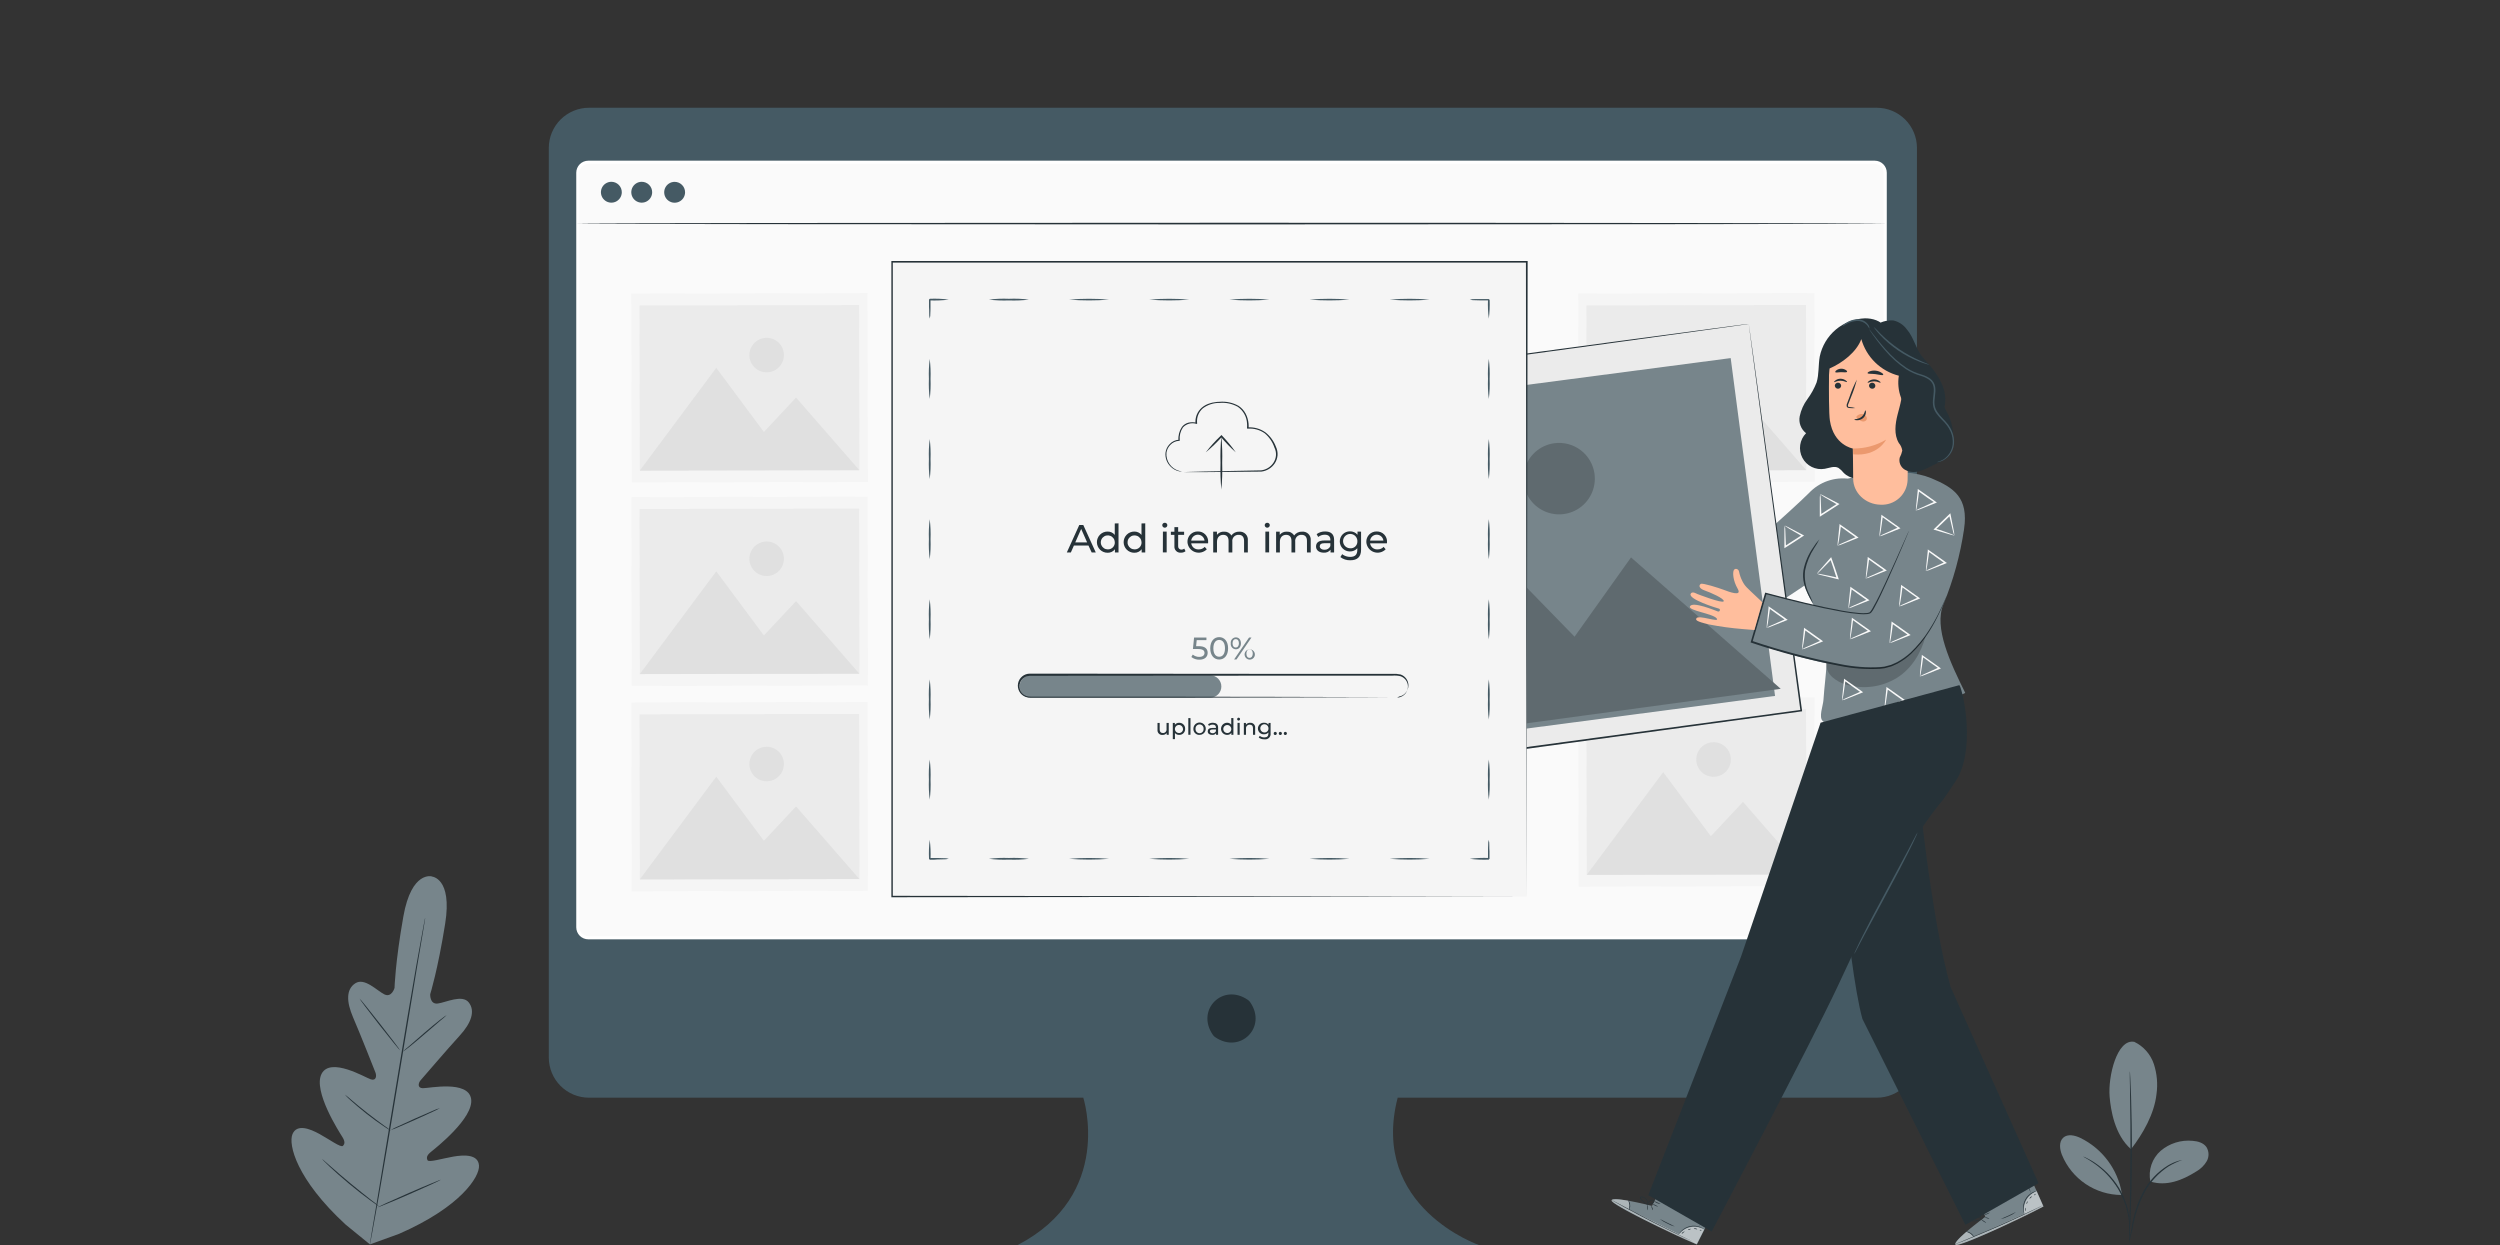 <svg width="261" height="130" viewBox="0 0 261 130" fill="none" xmlns="http://www.w3.org/2000/svg">
<rect x="0" y="0" width="261" height="130" fill="#333333" stroke="none"/>
<path d="M195.933 11.25H61.49C60.377 11.25 59.31 11.692 58.523 12.479C57.736 13.266 57.294 14.334 57.294 15.447V110.403C57.294 111.516 57.736 112.583 58.523 113.37C59.31 114.157 60.377 114.599 61.49 114.599H113.095C113.095 114.599 116.378 124.75 106.204 130H154.45C154.45 130 142.963 126.063 145.917 114.599H195.933C197.046 114.599 198.114 114.157 198.901 113.37C199.688 112.583 200.13 111.516 200.13 110.403V15.447C200.13 14.334 199.688 13.266 198.901 12.479C198.114 11.692 197.046 11.25 195.933 11.25Z" fill="#455A64"/>
<path d="M130.506 104.615C132.337 107.226 129.473 110.09 126.851 108.27C126.764 108.209 126.689 108.134 126.629 108.047C124.804 105.432 127.662 102.574 130.284 104.392C130.369 104.453 130.445 104.529 130.506 104.615Z" fill="#263238"/>
<path d="M195.727 16.942H61.414C60.814 16.942 60.327 17.428 60.327 18.028V96.813C60.327 97.413 60.814 97.899 61.414 97.899H195.727C196.328 97.899 196.814 97.413 196.814 96.813V18.028C196.814 17.428 196.328 16.942 195.727 16.942Z" fill="#FAFAFA"/>
<path d="M195.727 98.066H61.417C61.085 98.066 60.766 97.934 60.53 97.699C60.295 97.464 60.162 97.145 60.161 96.813V18.028C60.162 17.696 60.295 17.377 60.53 17.142C60.766 16.907 61.085 16.776 61.417 16.776H195.727C196.06 16.776 196.378 16.908 196.613 17.142C196.848 17.377 196.98 17.696 196.98 18.028V96.813C196.98 97.145 196.848 97.464 196.613 97.699C196.378 97.933 196.06 98.066 195.727 98.066ZM61.417 17.108C61.173 17.108 60.938 17.205 60.765 17.377C60.592 17.55 60.494 17.784 60.493 18.028V96.813C60.494 97.057 60.592 97.291 60.765 97.464C60.938 97.636 61.173 97.733 61.417 97.733H195.727C195.972 97.733 196.206 97.636 196.378 97.464C196.551 97.291 196.648 97.057 196.648 96.813V18.028C196.648 17.784 196.551 17.55 196.378 17.378C196.206 17.205 195.972 17.108 195.727 17.108H61.417Z" fill="white"/>
<path d="M71.522 20.068C71.523 20.284 71.46 20.495 71.341 20.676C71.222 20.856 71.052 20.996 70.853 21.08C70.654 21.163 70.435 21.186 70.223 21.145C70.011 21.103 69.817 21 69.663 20.848C69.51 20.696 69.406 20.502 69.363 20.29C69.321 20.078 69.342 19.859 69.424 19.659C69.507 19.46 69.646 19.289 69.826 19.169C70.005 19.049 70.216 18.985 70.432 18.985C70.72 18.985 70.996 19.099 71.2 19.302C71.404 19.505 71.52 19.78 71.522 20.068Z" fill="#455A64"/>
<path d="M64.916 20.069C64.916 20.284 64.852 20.495 64.732 20.674C64.613 20.853 64.442 20.993 64.243 21.076C64.044 21.158 63.825 21.18 63.614 21.137C63.402 21.096 63.208 20.992 63.056 20.839C62.903 20.687 62.799 20.493 62.757 20.281C62.715 20.07 62.737 19.851 62.819 19.651C62.902 19.452 63.041 19.282 63.221 19.162C63.4 19.043 63.611 18.979 63.826 18.979C64.115 18.979 64.392 19.094 64.597 19.298C64.801 19.502 64.916 19.78 64.916 20.069Z" fill="#455A64"/>
<path d="M68.086 20.069C68.086 20.284 68.022 20.495 67.902 20.674C67.782 20.853 67.612 20.993 67.413 21.076C67.214 21.158 66.995 21.18 66.783 21.137C66.572 21.096 66.378 20.992 66.225 20.839C66.073 20.687 65.969 20.493 65.927 20.281C65.885 20.07 65.907 19.851 65.989 19.651C66.072 19.452 66.211 19.282 66.391 19.162C66.57 19.043 66.781 18.979 66.996 18.979C67.285 18.979 67.562 19.094 67.767 19.298C67.971 19.502 68.086 19.78 68.086 20.069Z" fill="#455A64"/>
<path d="M196.914 23.341C196.914 23.388 166.312 23.428 128.576 23.428C90.84 23.428 60.231 23.388 60.231 23.341C60.231 23.295 90.823 23.255 128.576 23.255C166.328 23.255 196.914 23.305 196.914 23.341Z" fill="#263238"/>
<path d="M189.425 30.598L164.768 30.645L164.806 50.359L189.463 50.312L189.425 30.598Z" fill="#F5F5F5"/>
<path d="M188.547 31.842L165.621 31.886L165.654 49.118L188.58 49.074L188.547 31.842Z" fill="#EBEBEB"/>
<path d="M165.65 49.129L173.638 38.403L178.612 45.099L181.968 41.507L188.577 49.089L165.65 49.129Z" fill="#E0E0E0"/>
<path d="M180.702 37.081C180.701 37.438 180.594 37.786 180.395 38.082C180.196 38.378 179.914 38.609 179.584 38.745C179.254 38.881 178.892 38.917 178.542 38.847C178.192 38.777 177.87 38.605 177.618 38.353C177.365 38.101 177.193 37.78 177.123 37.431C177.052 37.081 177.087 36.718 177.222 36.388C177.358 36.058 177.588 35.775 177.884 35.576C178.18 35.376 178.528 35.269 178.885 35.267C179.123 35.265 179.36 35.311 179.581 35.402C179.802 35.493 180.003 35.626 180.172 35.795C180.341 35.964 180.474 36.164 180.566 36.385C180.657 36.605 180.703 36.842 180.702 37.081Z" fill="#E0E0E0"/>
<path d="M189.43 72.806L164.772 72.853L164.81 92.567L189.468 92.52L189.43 72.806Z" fill="#F5F5F5"/>
<path d="M188.552 74.05L165.625 74.094L165.658 91.326L188.585 91.282L188.552 74.05Z" fill="#EBEBEB"/>
<path d="M165.65 91.337L173.638 80.612L178.612 87.303L181.968 83.715L188.577 91.294L165.65 91.337Z" fill="#E0E0E0"/>
<path d="M180.702 79.286C180.703 79.644 180.599 79.994 180.401 80.292C180.203 80.59 179.921 80.823 179.591 80.96C179.261 81.098 178.897 81.135 178.546 81.066C178.195 80.997 177.872 80.825 177.619 80.573C177.365 80.32 177.193 79.998 177.122 79.647C177.052 79.297 177.087 78.933 177.224 78.602C177.361 78.272 177.592 77.989 177.89 77.79C178.187 77.591 178.537 77.485 178.895 77.485C179.132 77.484 179.366 77.531 179.585 77.621C179.804 77.711 180.004 77.844 180.171 78.011C180.339 78.178 180.473 78.377 180.564 78.596C180.655 78.814 180.702 79.049 180.702 79.286Z" fill="#E0E0E0"/>
<path d="M90.569 30.605L65.911 30.652L65.949 50.366L90.606 50.318L90.569 30.605Z" fill="#F5F5F5"/>
<path d="M89.691 31.849L66.764 31.893L66.797 49.125L89.724 49.081L89.691 31.849Z" fill="#EBEBEB"/>
<path d="M66.79 49.129L74.778 38.403L79.752 45.099L83.108 41.507L89.717 49.089L66.79 49.129Z" fill="#E0E0E0"/>
<path d="M81.842 37.081C81.84 37.437 81.733 37.785 81.533 38.08C81.334 38.375 81.052 38.605 80.722 38.74C80.392 38.875 80.03 38.91 79.681 38.839C79.332 38.769 79.011 38.597 78.76 38.344C78.508 38.092 78.337 37.771 78.268 37.421C78.199 37.072 78.234 36.71 78.371 36.38C78.507 36.051 78.738 35.77 79.034 35.572C79.33 35.373 79.678 35.267 80.034 35.267C80.272 35.266 80.508 35.313 80.728 35.404C80.948 35.495 81.148 35.629 81.316 35.797C81.484 35.966 81.617 36.166 81.707 36.386C81.797 36.607 81.843 36.843 81.842 37.081Z" fill="#E0E0E0"/>
<path d="M90.573 51.853L65.915 51.901L65.953 71.614L90.611 71.567L90.573 51.853Z" fill="#F5F5F5"/>
<path d="M89.695 53.095L66.768 53.139L66.801 70.37L89.728 70.326L89.695 53.095Z" fill="#EBEBEB"/>
<path d="M66.79 70.377L74.778 59.648L79.752 66.344L83.108 62.755L89.717 70.334L66.79 70.377Z" fill="#E0E0E0"/>
<path d="M81.842 58.326C81.844 58.683 81.74 59.033 81.543 59.331C81.346 59.629 81.065 59.861 80.736 60C80.406 60.138 80.044 60.175 79.693 60.107C79.343 60.039 79.02 59.868 78.767 59.616C78.513 59.365 78.34 59.044 78.269 58.694C78.198 58.344 78.233 57.98 78.369 57.65C78.505 57.32 78.735 57.037 79.032 56.838C79.328 56.639 79.677 56.532 80.034 56.532C80.512 56.531 80.97 56.719 81.309 57.056C81.647 57.392 81.839 57.849 81.842 58.326Z" fill="#E0E0E0"/>
<path d="M90.574 73.288L65.916 73.335L65.954 93.049L90.612 93.002L90.574 73.288Z" fill="#F5F5F5"/>
<path d="M89.696 74.533L66.769 74.577L66.802 91.808L89.729 91.764L89.696 74.533Z" fill="#EBEBEB"/>
<path d="M66.79 91.812L74.778 81.087L79.752 87.779L83.108 84.19L89.717 91.772L66.79 91.812Z" fill="#E0E0E0"/>
<path d="M81.842 79.761C81.843 80.118 81.737 80.466 81.54 80.764C81.342 81.061 81.061 81.292 80.731 81.43C80.402 81.567 80.039 81.603 79.689 81.534C79.339 81.465 79.017 81.294 78.764 81.042C78.511 80.79 78.339 80.469 78.269 80.119C78.198 79.769 78.234 79.406 78.37 79.077C78.505 78.747 78.736 78.464 79.032 78.266C79.329 78.067 79.677 77.96 80.034 77.96C80.513 77.96 80.971 78.149 81.31 78.487C81.649 78.824 81.84 79.282 81.842 79.761Z" fill="#E0E0E0"/>
<path d="M193.122 49.996C192.344 49.879 191.549 49.953 190.806 50.21C190.062 50.468 189.392 50.902 188.853 51.475C187.115 53.219 179.881 59.589 179.881 59.589L169.388 57.489L167.92 62.18C167.92 62.18 180.313 66.035 181.211 65.702C182.108 65.37 188.853 60.821 188.853 60.821L193.122 49.996Z" fill="#77858B"/>
<path d="M182.568 33.841L132.051 40.698L137.533 81.084L188.05 74.227L182.568 33.841Z" fill="#EBEBEB"/>
<path d="M182.57 33.825L182.327 33.861L181.623 33.964L178.885 34.346L168.551 35.772L132.068 40.756L132.144 40.656C133.779 52.678 135.656 66.457 137.64 81.037L137.53 80.954L188.035 74.109L187.966 74.202L184.035 44.903C183.566 41.374 183.198 38.606 182.945 36.719C182.822 35.775 182.726 35.057 182.663 34.559C182.599 34.061 182.57 33.815 182.57 33.815C182.57 33.815 182.609 34.057 182.676 34.539C182.742 35.021 182.845 35.745 182.978 36.679C183.237 38.563 183.619 41.331 184.108 44.839C185.075 51.9 186.464 62.001 188.135 74.189V74.272H188.052L137.547 81.15H137.447V81.05C135.47 66.467 133.603 52.688 131.971 40.666V40.58H132.058L168.608 35.662L178.928 34.283L181.652 33.924L182.35 33.835L182.57 33.825Z" fill="#263238"/>
<path d="M180.684 37.385L133.76 43.547L138.391 78.817L185.315 72.655L180.684 37.385Z" fill="#77858B"/>
<path d="M138.936 78.292L152.36 54.123L164.384 66.47L170.279 58.193L185.902 71.912L138.936 78.292Z" fill="#77858B"/>
<path d="M166.468 49.468C166.567 50.199 166.447 50.944 166.123 51.607C165.799 52.27 165.286 52.822 164.648 53.194C164.01 53.565 163.276 53.739 162.54 53.694C161.803 53.648 161.096 53.385 160.509 52.938C159.922 52.491 159.481 51.879 159.241 51.181C159.001 50.483 158.974 49.73 159.163 49.016C159.351 48.302 159.747 47.661 160.301 47.172C160.854 46.684 161.54 46.37 162.271 46.272C163.251 46.139 164.244 46.402 165.031 47.001C165.818 47.6 166.335 48.488 166.468 49.468Z" fill="#77858B"/>
<g opacity="0.2">
<path d="M138.936 78.292L152.36 54.123L164.384 66.47L170.279 58.193L185.902 71.912L138.936 78.292Z" fill="black"/>
</g>
<g opacity="0.2">
<path d="M166.468 49.468C166.567 50.199 166.447 50.944 166.123 51.607C165.799 52.27 165.286 52.822 164.648 53.194C164.01 53.565 163.276 53.739 162.54 53.694C161.803 53.648 161.096 53.385 160.509 52.938C159.922 52.491 159.481 51.879 159.241 51.181C159.001 50.483 158.974 49.73 159.163 49.016C159.351 48.302 159.747 47.661 160.301 47.172C160.854 46.684 161.54 46.37 162.271 46.272C163.251 46.139 164.244 46.402 165.031 47.001C165.818 47.6 166.335 48.488 166.468 49.468Z" fill="black"/>
</g>
<path d="M205.048 55.233C205.526 51.947 204.001 50.913 201.605 49.917C198.615 48.677 192.913 49.295 190.973 51.03L188.78 57.529C187.859 58.602 188.005 60.24 188.537 61.553C189.069 62.865 189.926 64.041 190.321 65.397C191.089 68.025 190.551 70.348 190.368 73.076C190.328 73.707 189.843 74.87 190.308 75.295C190.773 75.721 191.381 75.701 191.969 75.677C196.553 75.49 201.049 74.353 205.171 72.338C203.606 69.182 201.881 65.527 202.888 63.108C203.927 60.581 204.653 57.936 205.048 55.233Z" fill="#77858B"/>
<path d="M184.354 61.954L182.872 66.998C182.872 66.998 190.61 69.812 194.8 69.763C198.728 69.713 199.851 69.267 201.233 66.108C202.615 62.948 204.184 59.293 204.513 57.196C204.747 56.501 204.914 55.784 205.011 55.056C205.586 50.753 200.359 49.62 199.585 53.893L198.96 56.183C198.96 56.183 197.535 59.406 197.468 59.585C196.837 61.246 195.744 63.935 194.953 64.237C194.162 64.539 184.354 61.954 184.354 61.954Z" fill="#77858B"/>
<path d="M203.25 62.181C203.241 62.222 203.227 62.262 203.21 62.3L203.074 62.632C202.954 62.935 202.768 63.377 202.499 63.935C202.18 64.622 201.817 65.288 201.413 65.928C200.882 66.78 200.247 67.561 199.522 68.254C199.311 68.45 199.089 68.632 198.857 68.803C198.612 68.975 198.358 69.135 198.097 69.281L197.675 69.474L197.459 69.567L197.229 69.63L196.764 69.76L196.276 69.819C194.881 69.897 193.482 69.797 192.112 69.524C188.969 68.93 185.87 68.12 182.839 67.098L182.762 67.072L182.786 66.992L182.972 66.354L184.264 61.948L184.287 61.868L184.367 61.888C187.198 62.646 189.876 63.307 192.312 63.752C192.923 63.858 193.518 63.952 194.096 63.998C194.378 64.026 194.662 64.026 194.943 63.998C195.008 63.99 195.072 63.974 195.133 63.952C195.188 63.932 195.236 63.894 195.269 63.845C195.351 63.74 195.424 63.629 195.488 63.513C196.033 62.573 196.452 61.646 196.847 60.815C197.625 59.154 198.219 57.795 198.635 56.867C198.837 56.412 198.997 56.053 199.11 55.804C199.16 55.688 199.203 55.598 199.233 55.529C199.263 55.459 199.279 55.435 199.283 55.439C199.286 55.442 199.283 55.472 199.249 55.535C199.216 55.598 199.183 55.698 199.137 55.814L198.695 56.864C198.299 57.801 197.718 59.157 196.954 60.835C196.565 61.672 196.156 62.596 195.624 63.553C195.556 63.677 195.478 63.796 195.392 63.908C195.343 63.973 195.278 64.024 195.202 64.055C195.132 64.082 195.058 64.1 194.983 64.108C194.692 64.139 194.398 64.139 194.106 64.108C193.518 64.064 192.92 63.971 192.308 63.868C189.86 63.433 187.181 62.779 184.334 62.024L184.437 61.965L183.148 66.374L182.962 67.012L182.905 66.905C185.928 67.925 189.016 68.738 192.149 69.338C193.505 69.613 194.89 69.717 196.272 69.647L196.748 69.594L197.199 69.471L197.422 69.411L197.635 69.318L198.047 69.135C198.303 68.994 198.552 68.839 198.791 68.67C199.022 68.505 199.244 68.328 199.455 68.138C200.178 67.458 200.812 66.69 201.343 65.852C201.751 65.224 202.122 64.571 202.453 63.898C202.732 63.347 202.924 62.902 203.057 62.609L203.207 62.277C203.217 62.243 203.232 62.211 203.25 62.181Z" fill="#263238"/>
<path d="M189.943 56.303C189.783 56.62 189.604 56.926 189.404 57.22C188.943 57.927 188.62 58.717 188.454 59.545C188.35 60.384 188.492 61.235 188.863 61.994C189.021 62.312 189.161 62.638 189.281 62.971C189.217 62.899 189.163 62.819 189.122 62.732C188.987 62.509 188.864 62.28 188.753 62.044C188.58 61.696 188.444 61.331 188.348 60.954C188.228 60.485 188.205 59.997 188.281 59.519C188.451 58.667 188.798 57.861 189.301 57.153C189.488 56.85 189.703 56.565 189.943 56.303Z" fill="#263238"/>
<g opacity="0.2">
<path d="M190.627 69.158C190.621 69.446 190.676 69.732 190.791 69.997C190.906 70.261 191.077 70.498 191.292 70.69C191.724 71.072 192.241 71.346 192.8 71.49C193.672 71.737 194.585 71.801 195.482 71.68C196.38 71.558 197.242 71.252 198.017 70.783C199.558 69.842 200.608 68.124 201.034 66.38C201.034 66.38 200.06 67.606 199.419 68.244C198.618 69.052 197.561 69.556 196.428 69.67C194.478 69.945 192.504 69.55 190.577 69.155" fill="black"/>
</g>
<path d="M190.026 51.584C190.211 51.658 190.391 51.745 190.564 51.844L191.923 52.555L192.046 52.621L191.926 52.698C191.634 52.887 191.318 53.096 190.986 53.309C190.654 53.522 190.388 53.694 190.112 53.867L189.986 53.95V53.804C189.986 53.156 189.986 52.601 189.986 52.209C189.975 52 189.988 51.79 190.026 51.584C190.068 51.79 190.089 51.999 190.089 52.209C190.109 52.601 190.129 53.153 190.149 53.801L190.019 53.734L190.893 53.166C191.225 52.95 191.557 52.747 191.843 52.558V52.698C190.757 52.093 189.996 51.628 190.026 51.584Z" fill="#FAFAFA"/>
<path d="M186.331 54.87C186.515 54.946 186.695 55.032 186.869 55.13L188.228 55.844L188.348 55.907L188.231 55.983L187.291 56.598L186.417 57.156L186.291 57.236V57.09C186.291 56.445 186.291 55.89 186.291 55.498C186.28 55.288 186.293 55.077 186.331 54.87C186.372 55.076 186.392 55.285 186.391 55.495C186.414 55.887 186.434 56.442 186.454 57.087L186.324 57.02L187.198 56.452L188.148 55.844V55.987C187.062 55.382 186.301 54.92 186.331 54.87Z" fill="#FAFAFA"/>
<path d="M196.216 55.997C196.213 55.797 196.227 55.597 196.256 55.399C196.299 54.97 196.352 54.455 196.412 53.873V53.737L196.528 53.82L197.445 54.465L198.289 55.066L198.412 55.156L198.276 55.213C197.678 55.459 197.163 55.664 196.797 55.804C196.608 55.892 196.408 55.957 196.203 55.997C196.376 55.88 196.562 55.783 196.757 55.708C197.113 55.541 197.618 55.316 198.213 55.043V55.189L197.359 54.588C197.027 54.359 196.731 54.136 196.442 53.923L196.571 53.867C196.415 55.13 196.266 56.007 196.216 55.997Z" fill="#FAFAFA"/>
<path d="M189.69 59.881C189.805 59.718 189.931 59.564 190.069 59.419L191.082 58.266L191.175 58.167L191.222 58.3C191.338 58.632 191.464 58.984 191.594 59.356L191.926 60.353L191.973 60.496L191.83 60.459C191.202 60.313 190.664 60.18 190.285 60.081C190.079 60.042 189.878 59.98 189.687 59.895C189.895 59.903 190.102 59.931 190.305 59.981C190.694 60.054 191.235 60.164 191.866 60.313L191.773 60.423C191.664 60.114 191.547 59.785 191.441 59.426C191.335 59.067 191.189 58.695 191.076 58.359L191.212 58.389C190.355 59.29 189.727 59.918 189.69 59.881Z" fill="#FAFAFA"/>
<path d="M194.79 60.403C194.792 60.203 194.805 60.003 194.83 59.805C194.873 59.373 194.927 58.858 194.986 58.28V58.144L195.103 58.223L196.023 58.868L196.864 59.473L196.987 59.559L196.85 59.615C196.256 59.861 195.741 60.067 195.372 60.207C195.181 60.294 194.982 60.36 194.777 60.403C194.95 60.286 195.137 60.189 195.332 60.114C195.688 59.948 196.196 59.722 196.787 59.466V59.609L195.933 59.008L195.02 58.343L195.149 58.286C194.99 59.523 194.834 60.41 194.79 60.403Z" fill="#FAFAFA"/>
<path d="M192.976 63.51C192.978 63.31 192.991 63.11 193.016 62.912C193.063 62.483 193.116 61.968 193.172 61.386V61.25L193.285 61.333L194.206 61.975L195.05 62.579L195.173 62.669L195.036 62.725C194.438 62.971 193.923 63.174 193.554 63.314C193.365 63.403 193.165 63.469 192.96 63.51C193.134 63.394 193.32 63.297 193.515 63.221C193.873 63.054 194.378 62.828 194.97 62.573V62.716L194.119 62.117L193.202 61.453L193.332 61.396C193.172 62.646 193.029 63.51 192.976 63.51Z" fill="#FAFAFA"/>
<path d="M196.744 73.976C196.741 73.776 196.753 73.576 196.781 73.378C196.827 72.946 196.88 72.434 196.94 71.853V71.717L197.057 71.796L197.974 72.441L198.821 73.046L198.944 73.132L198.808 73.189C198.209 73.435 197.694 73.641 197.329 73.78C197.138 73.867 196.939 73.932 196.734 73.976C196.907 73.859 197.093 73.762 197.289 73.687C197.645 73.521 198.15 73.295 198.744 73.039V73.182L197.891 72.584L196.973 71.919L197.103 71.866C196.94 73.109 196.794 73.986 196.744 73.976Z" fill="#FAFAFA"/>
<path d="M200.017 53.306C200.016 53.106 200.03 52.906 200.057 52.708C200.1 52.276 200.153 51.761 200.213 51.183V51.046L200.329 51.126L201.246 51.771L202.09 52.376L202.213 52.462L202.077 52.518C201.482 52.764 200.967 52.97 200.598 53.11C200.408 53.196 200.208 53.262 200.004 53.306C200.176 53.187 200.362 53.09 200.559 53.017C200.914 52.851 201.423 52.625 202.014 52.352V52.498L201.147 51.91L200.233 51.246L200.363 51.189C200.216 52.435 200.07 53.312 200.017 53.306Z" fill="#FAFAFA"/>
<path d="M191.843 56.971C191.84 56.77 191.854 56.57 191.883 56.372C191.926 55.941 191.979 55.425 192.039 54.844V54.708L192.156 54.791L193.073 55.435L193.917 56.04L194.039 56.127L193.903 56.183C193.305 56.429 192.79 56.635 192.425 56.775C192.234 56.861 192.035 56.927 191.83 56.971C192.002 56.851 192.189 56.753 192.385 56.678C192.74 56.512 193.245 56.289 193.84 56.03V56.176L192.986 55.575L192.069 54.91L192.199 54.854C192.053 56.1 191.903 56.977 191.843 56.971Z" fill="#FAFAFA"/>
<path d="M192.315 73.112C192.317 72.912 192.33 72.713 192.355 72.514C192.398 72.085 192.451 71.57 192.511 70.989V70.853L192.627 70.936L193.548 71.581L194.388 72.182L194.511 72.272L194.375 72.328C193.78 72.574 193.265 72.777 192.896 72.916C192.708 73.007 192.508 73.073 192.302 73.112C192.476 72.996 192.662 72.9 192.857 72.823C193.212 72.657 193.721 72.431 194.312 72.175V72.318L193.458 71.72L192.544 71.055L192.674 70.999C192.508 72.245 192.368 73.122 192.315 73.112Z" fill="#FAFAFA"/>
<path d="M201.064 59.619C201.065 59.419 201.079 59.219 201.104 59.021C201.147 58.589 201.2 58.074 201.26 57.495V57.356L201.373 57.439L202.293 58.084L203.137 58.688L203.257 58.775L203.124 58.831C202.526 59.077 202.011 59.283 201.642 59.423C201.451 59.51 201.252 59.575 201.047 59.619C201.22 59.499 201.406 59.401 201.602 59.326C201.961 59.163 202.466 58.938 203.057 58.678V58.825L202.207 58.223L201.29 57.559L201.419 57.502C201.263 58.748 201.117 59.625 201.064 59.619Z" fill="#FAFAFA"/>
<path d="M197.276 67.141C197.273 66.941 197.286 66.741 197.316 66.543C197.359 66.111 197.412 65.596 197.472 65.018V64.882L197.588 64.962L198.505 65.606L199.349 66.211L199.472 66.297L199.336 66.354C198.738 66.6 198.223 66.806 197.857 66.945C197.667 67.032 197.467 67.097 197.262 67.141C197.437 67.025 197.623 66.929 197.817 66.852C198.173 66.686 198.678 66.46 199.273 66.204V66.347L198.419 65.749L197.502 65.085L197.631 65.028C197.492 66.274 197.326 67.165 197.276 67.141Z" fill="#FAFAFA"/>
<path d="M200.439 70.627C200.436 70.426 200.448 70.225 200.476 70.025C200.522 69.597 200.575 69.082 200.635 68.5V68.364L200.751 68.447L201.668 69.092C201.964 69.301 202.247 69.507 202.512 69.693L202.635 69.783L202.499 69.839C201.901 70.085 201.386 70.291 201.02 70.431C200.83 70.517 200.63 70.583 200.426 70.627C200.597 70.505 200.784 70.407 200.981 70.334C201.336 70.168 201.841 69.942 202.436 69.67V69.816L201.582 69.215L200.665 68.55L200.795 68.494C200.635 69.756 200.482 70.633 200.439 70.627Z" fill="#FAFAFA"/>
<path d="M198.273 63.317C198.272 63.117 198.285 62.917 198.312 62.719C198.356 62.287 198.409 61.772 198.469 61.194V61.058L198.585 61.137L199.502 61.782L200.346 62.387L200.469 62.473L200.333 62.53C199.738 62.776 199.223 62.981 198.854 63.121C198.663 63.208 198.464 63.273 198.259 63.317C198.432 63.198 198.618 63.101 198.814 63.028C199.17 62.862 199.678 62.636 200.27 62.363V62.506L199.416 61.905L198.502 61.24L198.631 61.184C198.489 62.45 198.326 63.324 198.273 63.317Z" fill="#FAFAFA"/>
<path d="M188.138 67.796C188.136 67.596 188.149 67.396 188.178 67.198C188.221 66.766 188.275 66.254 188.334 65.673V65.536L188.451 65.616L189.368 66.261L190.212 66.865L190.335 66.952L190.198 67.008C189.6 67.254 189.085 67.46 188.72 67.6C188.529 67.686 188.33 67.752 188.125 67.796C188.299 67.68 188.485 67.583 188.68 67.507C189.035 67.341 189.541 67.115 190.135 66.859V67.002L189.281 66.404L188.364 65.739L188.494 65.686C188.338 66.929 188.188 67.806 188.138 67.796Z" fill="#FAFAFA"/>
<path d="M193.132 66.742C193.134 66.542 193.147 66.343 193.172 66.144C193.219 65.716 193.272 65.201 193.328 64.619V64.483L193.445 64.566L194.362 65.211L195.206 65.812L195.329 65.902L195.192 65.958C194.594 66.204 194.079 66.407 193.711 66.546C193.521 66.636 193.321 66.701 193.116 66.742C193.29 66.627 193.476 66.53 193.671 66.453C194.03 66.287 194.535 66.061 195.129 65.789L195.113 65.932L194.262 65.334L193.345 64.669L193.475 64.612C193.332 65.875 193.172 66.752 193.132 66.742Z" fill="#FAFAFA"/>
<path d="M184.44 65.553C184.442 65.353 184.455 65.153 184.48 64.955C184.523 64.526 184.576 64.011 184.636 63.43V63.294L184.753 63.377L185.67 64.018L186.514 64.623L186.636 64.712L186.5 64.769C185.905 65.015 185.39 65.217 185.022 65.357C184.832 65.446 184.632 65.511 184.427 65.553C184.601 65.437 184.787 65.34 184.982 65.264C185.337 65.098 185.846 64.872 186.437 64.616V64.759L185.583 64.161L184.669 63.496L184.799 63.44C184.64 64.686 184.493 65.563 184.44 65.553Z" fill="#FAFAFA"/>
<path d="M204.034 55.91C203.838 55.877 203.644 55.827 203.456 55.761L201.984 55.326L201.854 55.286L201.954 55.189L202.758 54.405L203.506 53.688L203.616 53.584L203.645 53.727C203.778 54.362 203.885 54.904 203.954 55.292C204.004 55.495 204.031 55.702 204.034 55.91C203.953 55.718 203.893 55.518 203.855 55.312C203.755 54.934 203.629 54.392 203.486 53.764L203.625 53.804C203.39 54.03 203.14 54.276 202.878 54.531L202.064 55.309L202.034 55.173C203.22 55.555 204.054 55.867 204.034 55.91Z" fill="#FAFAFA"/>
<path d="M172.469 125.896L173.927 123.075L179.243 125.773L177.154 129.924L176.821 129.777C175.316 129.113 169.219 126.298 168.392 125.504C167.448 124.617 172.469 125.896 172.469 125.896Z" fill="#77858B"/>
<g opacity="0.5">
<path d="M175.23 128.904C175.534 128.496 175.979 128.215 176.479 128.116C176.971 128.017 177.483 128.105 177.914 128.362L177.164 129.844L175.23 128.904Z" fill="white"/>
</g>
<g opacity="0.4">
<path d="M169.976 125.352C169.976 125.352 168.166 125.003 168.232 125.352C168.299 125.7 174.349 128.791 177.14 129.914L177.19 129.791L170.099 126.262C170.099 126.262 170.279 125.521 169.976 125.352Z" fill="white"/>
</g>
<path d="M177.276 129.84L177.18 129.804L176.911 129.684L175.914 129.236C175.087 128.854 173.947 128.305 172.704 127.677C171.462 127.049 170.349 126.448 169.548 126.016L168.604 125.488L168.352 125.338C168.292 125.305 168.262 125.285 168.265 125.282L168.358 125.325L168.618 125.464L169.581 125.976C170.388 126.405 171.505 126.993 172.748 127.638C173.99 128.282 175.123 128.82 175.947 129.219L176.921 129.688L177.187 129.817C177.217 129.822 177.247 129.83 177.276 129.84Z" fill="#263238"/>
<path d="M170.06 126.355C170.096 126.174 170.114 125.989 170.113 125.804C170.085 125.62 170.037 125.441 169.97 125.269C170.106 125.411 170.182 125.6 170.182 125.797C170.211 125.992 170.167 126.19 170.06 126.355Z" fill="#263238"/>
<path d="M172.027 126.355C172.007 126.355 171.977 126.229 171.963 126.066C171.939 125.97 171.939 125.87 171.963 125.774C171.983 125.774 172.013 125.9 172.027 126.059C172.051 126.157 172.051 126.258 172.027 126.355Z" fill="#263238"/>
<path d="M172.572 126.349C172.552 126.349 172.498 126.256 172.449 126.126C172.399 125.996 172.372 125.89 172.392 125.883C172.412 125.877 172.465 125.973 172.515 126.103C172.556 126.178 172.575 126.263 172.572 126.349Z" fill="#263238"/>
<path d="M173.096 125.976C173.096 125.996 172.957 125.95 172.801 125.873C172.703 125.835 172.613 125.778 172.538 125.704C172.538 125.684 172.681 125.73 172.834 125.807C172.987 125.883 173.106 125.976 173.096 125.976Z" fill="#263238"/>
<path d="M173.369 125.677C173.246 125.694 173.122 125.67 173.013 125.611C172.896 125.575 172.793 125.504 172.718 125.408C172.833 125.443 172.944 125.489 173.05 125.544C173.16 125.58 173.266 125.625 173.369 125.677Z" fill="#263238"/>
<path d="M172.083 125.804C171.963 125.764 171.851 125.704 171.751 125.627C171.633 125.548 171.522 125.459 171.419 125.362C171.358 125.304 171.303 125.241 171.256 125.172C171.227 125.128 171.216 125.075 171.226 125.023C171.232 124.994 171.247 124.968 171.268 124.949C171.29 124.929 171.317 124.917 171.345 124.913C171.508 124.916 171.664 124.974 171.789 125.079C171.913 125.184 171.997 125.328 172.027 125.488C172.048 125.581 172.048 125.677 172.027 125.77C172.023 125.806 172.01 125.84 171.99 125.87C172.013 125.747 172.013 125.621 171.99 125.498C171.958 125.371 171.89 125.255 171.794 125.166C171.683 125.053 171.533 124.989 171.375 124.986C171.299 124.986 171.289 125.073 171.329 125.139C171.373 125.204 171.425 125.264 171.482 125.318C171.575 125.416 171.676 125.506 171.784 125.588C171.957 125.724 172.086 125.79 172.083 125.804Z" fill="#263238"/>
<path d="M171.983 125.774C171.978 125.681 172.008 125.589 172.066 125.518C172.123 125.434 172.198 125.365 172.286 125.315C172.34 125.279 172.403 125.258 172.468 125.252C172.533 125.247 172.598 125.258 172.658 125.285C172.689 125.31 172.709 125.347 172.713 125.387C172.717 125.426 172.706 125.466 172.681 125.498C172.645 125.547 172.6 125.589 172.548 125.621C172.466 125.673 172.376 125.715 172.282 125.744C172.198 125.777 172.107 125.791 172.017 125.784C172.017 125.784 172.116 125.757 172.263 125.697C172.35 125.662 172.434 125.617 172.512 125.564C172.595 125.514 172.691 125.401 172.615 125.345C172.566 125.326 172.514 125.319 172.462 125.324C172.41 125.329 172.36 125.347 172.316 125.375C172.235 125.417 172.163 125.476 172.106 125.548C172.059 125.62 172.018 125.695 171.983 125.774Z" fill="#263238"/>
<path d="M177.904 128.332C177.904 128.332 177.762 128.242 177.506 128.149C177.176 128.026 176.818 127.997 176.472 128.066C176.129 128.141 175.812 128.308 175.555 128.548C175.359 128.734 175.273 128.88 175.263 128.88C175.274 128.842 175.292 128.806 175.316 128.774C175.375 128.681 175.443 128.594 175.519 128.515C175.772 128.255 176.097 128.078 176.453 128.004C176.808 127.931 177.177 127.965 177.512 128.103C177.613 128.147 177.71 128.199 177.801 128.259C177.888 128.302 177.908 128.329 177.904 128.332Z" fill="#263238"/>
<path d="M178.476 125.847C178.331 126.228 178.162 126.6 177.971 126.96C177.802 127.332 177.61 127.692 177.396 128.04C177.545 127.66 177.715 127.288 177.904 126.927C178.075 126.556 178.265 126.196 178.476 125.847Z" fill="#263238"/>
<path d="M174.834 128.047C174.549 127.974 174.275 127.862 174.02 127.714C173.755 127.593 173.505 127.44 173.276 127.259C173.276 127.239 173.625 127.439 174.053 127.648C174.482 127.857 174.841 128.027 174.834 128.047Z" fill="#263238"/>
<path d="M175.874 128.575C175.874 128.595 175.808 128.631 175.731 128.694C175.655 128.758 175.602 128.817 175.585 128.807C175.569 128.797 175.585 128.708 175.688 128.638C175.791 128.568 175.871 128.555 175.874 128.575Z" fill="#263238"/>
<path d="M176.512 128.302C176.512 128.322 176.459 128.358 176.376 128.385C176.293 128.411 176.22 128.421 176.213 128.401C176.207 128.382 176.27 128.345 176.353 128.318C176.436 128.292 176.509 128.265 176.512 128.302Z" fill="#263238"/>
<path d="M177.187 128.349C177.187 128.349 177.104 128.326 177.014 128.316C176.924 128.306 176.844 128.316 176.835 128.296C176.825 128.276 176.911 128.226 177.024 128.243C177.137 128.259 177.2 128.332 177.187 128.349Z" fill="#263238"/>
<path d="M177.64 128.445C177.64 128.465 177.593 128.475 177.543 128.472C177.493 128.469 177.446 128.445 177.449 128.425C177.453 128.405 177.496 128.395 177.55 128.399C177.603 128.402 177.643 128.425 177.64 128.445Z" fill="#263238"/>
<path d="M207.27 127.026L206.008 124.112L211.447 121.713L213.341 125.953L213.009 126.126C211.543 126.87 205.509 129.814 204.37 129.953C203.107 130.11 207.27 127.026 207.27 127.026Z" fill="#77858B"/>
<g opacity="0.5">
<path d="M211.351 126.784C211.228 126.288 211.293 125.765 211.534 125.315C211.767 124.871 212.158 124.529 212.63 124.358L213.295 125.88L211.351 126.784Z" fill="white"/>
</g>
<g opacity="0.4">
<path d="M205.274 128.614C205.274 128.614 203.858 129.797 204.177 129.973C204.496 130.15 210.709 127.405 213.344 125.953L213.281 125.837L206.064 129.103C206.064 129.103 205.596 128.488 205.274 128.614Z" fill="white"/>
</g>
<path d="M213.364 125.797L213.275 125.847L213.015 125.983L212.045 126.461C211.221 126.86 210.078 127.398 208.806 127.963C207.533 128.528 206.363 129.013 205.516 129.352L204.519 129.751L204.244 129.854L204.147 129.884C204.175 129.865 204.205 129.849 204.237 129.837L204.509 129.724L205.506 129.306C206.35 128.953 207.5 128.462 208.786 127.897C210.072 127.332 211.205 126.804 212.032 126.415L213.012 125.956L213.278 125.833L213.364 125.797Z" fill="#263238"/>
<path d="M206.101 129.186C205.985 129.041 205.854 128.91 205.709 128.794C205.549 128.7 205.38 128.623 205.204 128.565C205.4 128.555 205.593 128.615 205.749 128.734C205.918 128.836 206.044 128.997 206.101 129.186Z" fill="#263238"/>
<path d="M207.347 127.661C207.347 127.678 207.217 127.618 207.084 127.528C206.951 127.439 206.848 127.352 206.858 127.336C206.868 127.319 206.988 127.379 207.124 127.468C207.26 127.558 207.357 127.638 207.347 127.661Z" fill="#263238"/>
<path d="M207.686 127.232C207.686 127.252 207.566 127.232 207.437 127.189C207.307 127.146 207.204 127.096 207.211 127.08C207.217 127.063 207.327 127.08 207.46 127.123C207.593 127.166 207.689 127.216 207.686 127.232Z" fill="#263238"/>
<path d="M207.736 126.598C207.736 126.615 207.623 126.688 207.467 126.757C207.31 126.827 207.177 126.874 207.171 126.854C207.164 126.834 207.28 126.764 207.437 126.694C207.593 126.624 207.729 126.578 207.736 126.598Z" fill="#263238"/>
<path d="M207.673 126.193C207.673 126.193 207.573 126.329 207.397 126.425C207.299 126.491 207.183 126.526 207.064 126.525C207.163 126.461 207.268 126.407 207.377 126.362C207.53 126.272 207.656 126.176 207.673 126.193Z" fill="#263238"/>
<path d="M206.952 127.269C206.845 127.34 206.727 127.391 206.603 127.422C206.469 127.461 206.332 127.487 206.194 127.502C206.11 127.512 206.025 127.512 205.941 127.502C205.89 127.496 205.842 127.471 205.809 127.432C205.792 127.408 205.784 127.38 205.784 127.351C205.784 127.322 205.792 127.293 205.809 127.269C205.913 127.145 206.057 127.061 206.216 127.032C206.376 127.002 206.54 127.028 206.682 127.106C206.768 127.151 206.843 127.213 206.902 127.289C206.925 127.315 206.942 127.346 206.952 127.379C206.868 127.287 206.769 127.21 206.659 127.153C206.541 127.094 206.408 127.072 206.277 127.09C206.119 127.106 205.974 127.182 205.872 127.302C205.835 127.369 205.872 127.425 205.965 127.432C206.042 127.44 206.12 127.44 206.197 127.432C206.333 127.42 206.467 127.397 206.599 127.366C206.815 127.306 206.948 127.259 206.952 127.269Z" fill="#263238"/>
<path d="M206.868 127.326C206.868 127.326 206.775 127.266 206.722 127.1C206.698 127.003 206.698 126.901 206.722 126.804C206.729 126.739 206.752 126.676 206.789 126.622C206.826 126.568 206.876 126.524 206.935 126.495C206.974 126.488 207.013 126.496 207.046 126.518C207.079 126.539 207.102 126.573 207.111 126.611C207.126 126.671 207.126 126.734 207.111 126.794C207.1 126.891 207.076 126.985 207.041 127.076C207.015 127.164 206.967 127.243 206.902 127.306C206.902 127.306 206.945 127.213 206.991 127.06C207.02 126.971 207.037 126.88 207.045 126.787C207.045 126.691 207.045 126.545 206.942 126.565C206.839 126.585 206.799 126.724 206.775 126.817C206.755 126.906 206.755 126.998 206.775 127.086C206.799 127.169 206.83 127.249 206.868 127.326Z" fill="#263238"/>
<path d="M212.597 124.355C212.597 124.355 212.434 124.412 212.201 124.548C211.897 124.727 211.649 124.987 211.484 125.299C211.321 125.611 211.25 125.962 211.278 126.312C211.298 126.585 211.357 126.744 211.344 126.747C211.322 126.714 211.306 126.677 211.298 126.638C211.262 126.53 211.238 126.419 211.228 126.306C211.183 125.943 211.25 125.575 211.419 125.251C211.588 124.927 211.852 124.662 212.175 124.491C212.271 124.438 212.372 124.396 212.477 124.365C212.516 124.356 212.557 124.353 212.597 124.355Z" fill="#263238"/>
<path d="M211.032 122.341C211.233 122.696 211.414 123.062 211.573 123.438C211.752 123.804 211.91 124.18 212.049 124.564C211.844 124.211 211.663 123.844 211.507 123.467C211.325 123.103 211.166 122.726 211.032 122.341Z" fill="#263238"/>
<path d="M210.45 126.555C210.217 126.731 209.961 126.875 209.689 126.983C209.429 127.117 209.152 127.214 208.865 127.272C208.865 127.252 209.224 127.116 209.66 126.92C210.095 126.724 210.42 126.538 210.45 126.555Z" fill="#263238"/>
<path d="M211.497 126.083C211.517 126.083 211.497 126.169 211.497 126.269C211.497 126.368 211.497 126.445 211.497 126.451C211.497 126.458 211.43 126.378 211.434 126.265C211.437 126.152 211.48 126.073 211.497 126.083Z" fill="#263238"/>
<path d="M211.68 125.405C211.68 125.405 211.68 125.485 211.656 125.565C211.633 125.644 211.583 125.707 211.567 125.701C211.55 125.694 211.567 125.621 211.59 125.541C211.613 125.462 211.66 125.398 211.68 125.405Z" fill="#263238"/>
<path d="M212.152 124.92C212.152 124.943 212.085 124.973 212.015 125.036C211.946 125.099 211.909 125.169 211.892 125.163C211.876 125.156 211.892 125.06 211.969 124.983C212.045 124.907 212.152 124.903 212.152 124.92Z" fill="#263238"/>
<path d="M212.514 124.647C212.514 124.647 212.514 124.701 212.471 124.741C212.428 124.781 212.394 124.797 212.377 124.781C212.361 124.764 212.377 124.727 212.421 124.687C212.464 124.647 212.501 124.617 212.514 124.647Z" fill="#263238"/>
<path d="M212.826 123.524L205.184 127.88L194.435 106.372C192.84 100.621 191.302 80.376 191.302 80.376L200.15 81.04C200.15 81.04 201.512 95.577 203.652 103.066L212.826 123.524Z" fill="#263238"/>
<path d="M204.549 71.531C204.762 71.531 206.31 77.511 204.423 81.136C204.237 81.489 202.881 83.462 202.881 83.462C198.06 89.147 193.176 100.182 191.81 103.066C189.012 109.014 178.702 128.571 178.702 128.571L172.08 124.78L181.762 99.88L190.069 75.448L204.549 71.531Z" fill="#263238"/>
<path d="M200.2 86.898C200.094 87.053 200 87.216 199.921 87.386L199.203 88.762C198.598 89.908 197.748 91.483 196.807 93.224C195.867 94.966 195.03 96.547 194.451 97.713C194.162 98.295 193.933 98.767 193.787 99.096C193.7 99.263 193.626 99.436 193.564 99.614C193.672 99.46 193.767 99.296 193.847 99.126C194.026 98.793 194.269 98.321 194.561 97.766C195.166 96.62 196.016 95.045 196.96 93.304C197.904 91.563 198.738 89.981 199.313 88.815C199.605 88.234 199.834 87.762 199.977 87.433C200.065 87.26 200.139 87.082 200.2 86.898Z" fill="#455A64"/>
<path d="M181.918 65.672C180.747 65.578 179.583 65.419 178.429 65.194C177.011 64.862 177.034 64.722 177.1 64.563C177.273 64.131 179.619 65.071 179.224 64.563C178.828 64.054 176.233 63.752 176.429 63.31C176.685 62.732 179.127 63.762 179.337 63.835C179.546 63.908 179.652 63.599 179.459 63.543C179.177 63.466 176.253 62.569 176.502 62.001C176.639 61.669 177.167 62.001 177.167 62.001C177.167 62.001 179.845 63.044 179.955 62.772C180.064 62.499 178.509 61.828 177.961 61.642C177.413 61.456 177.296 61.127 177.566 60.958C177.748 60.841 179.413 61.373 179.941 61.572C180.47 61.772 181.915 62.336 181.417 61.472C180.918 60.609 180.878 59.771 181.011 59.522C181.144 59.273 181.53 59.396 181.563 59.705C181.63 60.034 181.742 60.353 181.895 60.652C182.01 60.897 182.163 61.121 182.35 61.316C182.513 61.486 182.663 61.629 182.799 61.755L183.985 62.871L183.161 65.775L181.918 65.672Z" fill="#FFBE9D"/>
<path d="M196.797 34.15C196.375 33.486 195.492 33.223 194.687 33.233C193.571 33.278 192.501 33.695 191.649 34.417C190.796 35.14 190.21 36.126 189.982 37.22C189.823 38.121 189.916 39.068 189.65 39.935C189.409 40.553 189.087 41.136 188.693 41.669C188.298 42.202 188.024 42.815 187.889 43.464C187.826 43.79 187.855 44.127 187.973 44.438C188.09 44.749 188.291 45.021 188.554 45.225C188.225 45.557 188.011 45.985 187.942 46.447C187.873 46.909 187.953 47.381 188.169 47.795C188.386 48.209 188.729 48.543 189.148 48.749C189.567 48.956 190.041 49.023 190.501 48.943C190.983 48.86 191.498 48.611 191.936 48.85C192.139 48.99 192.32 49.16 192.471 49.355C193.136 50.036 194.245 50.146 195.129 49.803C196.008 49.413 196.743 48.761 197.236 47.936C197.375 47.727 197.568 47.481 197.807 47.504C197.951 47.54 198.081 47.613 198.186 47.717C198.625 48.063 199.178 48.233 199.736 48.192C200.294 48.151 200.817 47.903 201.201 47.496C201.585 47.09 201.803 46.554 201.812 45.995C201.821 45.435 201.621 44.893 201.25 44.474C201.644 44.348 202.003 44.129 202.295 43.836C202.588 43.543 202.806 43.184 202.931 42.789C203.17 41.992 203.137 41.137 202.838 40.36C202.419 39.207 201.589 38.264 200.775 37.35C200.03 36.509 199.811 35.217 199.067 34.38C198.73 33.915 198.237 33.587 197.678 33.456C197.122 33.409 196.566 33.533 196.083 33.811" fill="#263238"/>
<path d="M195.126 34.549C195.676 34.549 196.221 34.658 196.729 34.87C197.237 35.082 197.698 35.392 198.085 35.784C198.472 36.175 198.778 36.639 198.985 37.149C199.192 37.659 199.295 38.205 199.289 38.756L199.153 50.136C199.137 50.491 199.051 50.839 198.9 51.16C198.748 51.481 198.535 51.769 198.271 52.007C198.007 52.245 197.699 52.428 197.364 52.545C197.028 52.662 196.673 52.712 196.319 52.691C194.751 52.658 193.475 51.445 193.471 49.98C193.471 48.441 193.431 46.823 193.431 46.823C193.431 46.823 191.438 46.491 191.042 43.909C190.936 43.245 190.929 40.876 190.949 38.676C190.959 37.578 191.402 36.528 192.182 35.755C192.961 34.983 194.015 34.549 195.113 34.549H195.126Z" fill="#FFBE9D"/>
<path d="M191.554 40.251C191.554 40.339 191.589 40.423 191.651 40.486C191.714 40.548 191.798 40.583 191.886 40.583C191.969 40.583 192.049 40.553 192.11 40.498C192.172 40.442 192.21 40.366 192.219 40.284C192.219 40.196 192.184 40.111 192.121 40.049C192.059 39.987 191.975 39.952 191.886 39.952C191.804 39.951 191.724 39.982 191.662 40.037C191.601 40.092 191.562 40.169 191.554 40.251Z" fill="#263238"/>
<path d="M191.481 39.889C191.521 39.932 191.773 39.746 192.146 39.746C192.518 39.746 192.764 39.925 192.81 39.882C192.857 39.839 192.787 39.786 192.674 39.703C192.518 39.596 192.334 39.539 192.146 39.54C191.961 39.539 191.78 39.597 191.631 39.706C191.511 39.789 191.461 39.869 191.481 39.889Z" fill="#263238"/>
<path d="M195.123 40.251C195.123 40.339 195.158 40.423 195.22 40.486C195.282 40.548 195.367 40.583 195.455 40.583C195.497 40.586 195.538 40.58 195.578 40.566C195.617 40.553 195.653 40.531 195.684 40.504C195.715 40.476 195.74 40.442 195.758 40.404C195.776 40.366 195.786 40.326 195.787 40.284C195.787 40.196 195.752 40.111 195.69 40.049C195.628 39.987 195.543 39.952 195.455 39.952C195.372 39.951 195.292 39.982 195.231 40.037C195.17 40.092 195.131 40.169 195.123 40.251Z" fill="#263238"/>
<path d="M194.986 39.955C195.03 39.998 195.279 39.812 195.651 39.812C196.023 39.812 196.269 39.992 196.316 39.949C196.362 39.905 196.296 39.852 196.179 39.769C196.025 39.662 195.842 39.605 195.654 39.606C195.468 39.605 195.287 39.664 195.136 39.772C195.006 39.855 194.967 39.935 194.986 39.955Z" fill="#263238"/>
<path d="M193.694 42.6C193.505 42.543 193.31 42.508 193.112 42.497C193.023 42.497 192.936 42.467 192.92 42.407C192.913 42.312 192.935 42.217 192.983 42.135C193.066 41.915 193.156 41.686 193.252 41.444C193.5 40.855 193.702 40.249 193.857 39.629C193.559 40.195 193.308 40.784 193.106 41.39L192.847 42.088C192.79 42.198 192.774 42.323 192.8 42.444C192.813 42.476 192.833 42.505 192.859 42.528C192.885 42.551 192.916 42.567 192.95 42.577C193 42.592 193.053 42.599 193.106 42.6C193.301 42.625 193.499 42.625 193.694 42.6Z" fill="#263238"/>
<path d="M193.445 46.823C194.662 46.842 195.861 46.522 196.907 45.899C196.907 45.899 196.07 47.673 193.481 47.434L193.445 46.823Z" fill="#EB996E"/>
<path d="M193.837 43.46C193.906 43.376 193.995 43.31 194.096 43.269C194.197 43.227 194.306 43.211 194.415 43.221C194.493 43.229 194.569 43.252 194.638 43.29C194.707 43.328 194.768 43.379 194.817 43.441C194.866 43.499 194.895 43.571 194.9 43.647C194.905 43.722 194.887 43.798 194.847 43.862C194.79 43.927 194.715 43.973 194.631 43.995C194.548 44.016 194.459 44.012 194.378 43.982C194.21 43.923 194.055 43.831 193.923 43.71C193.882 43.681 193.847 43.645 193.82 43.603C193.808 43.583 193.801 43.56 193.801 43.537C193.801 43.513 193.808 43.49 193.82 43.47" fill="#EB996E"/>
<path d="M194.744 42.846C194.684 42.846 194.684 43.231 194.352 43.511C194.02 43.79 193.608 43.743 193.604 43.796C193.601 43.849 193.697 43.873 193.873 43.876C194.099 43.879 194.319 43.802 194.495 43.66C194.664 43.521 194.772 43.322 194.797 43.105C194.814 42.942 194.77 42.846 194.744 42.846Z" fill="#263238"/>
<path d="M194.973 38.955C195.006 39.051 195.365 39.008 195.784 39.058C196.203 39.108 196.538 39.221 196.595 39.134C196.651 39.048 196.561 39.002 196.425 38.908C196.243 38.792 196.036 38.719 195.82 38.696C195.607 38.67 195.39 38.696 195.189 38.772C195.033 38.832 194.957 38.922 194.973 38.955Z" fill="#263238"/>
<path d="M191.611 38.855C191.674 38.935 191.92 38.855 192.215 38.855C192.511 38.855 192.76 38.908 192.82 38.825C192.88 38.742 192.803 38.702 192.697 38.626C192.55 38.534 192.379 38.488 192.206 38.493C192.033 38.498 191.865 38.555 191.724 38.656C191.617 38.732 191.584 38.815 191.611 38.855Z" fill="#263238"/>
<path d="M200.223 38.686C200.04 37.121 199.303 35.542 197.957 34.718C196.781 33.994 195.575 33.831 194.405 34.469C193.912 34.401 193.411 34.443 192.936 34.592C192.462 34.741 192.026 34.993 191.66 35.33C190.907 36.052 190.435 37.019 190.331 38.058C190.236 39.092 190.396 40.134 190.8 41.091L190.999 38.473C192.328 37.901 193.81 36.775 194.322 35.406C194.583 36.33 195.082 37.169 195.769 37.84C196.457 38.51 197.309 38.987 198.239 39.224C198.114 39.99 198.19 40.775 198.46 41.502C198.73 42.23 199.184 42.875 199.778 43.374C200.103 41.832 200.406 40.251 200.223 38.686Z" fill="#263238"/>
<path d="M198.509 40.251C198.711 41.248 198.366 42.271 198.113 43.261C197.861 44.251 197.708 45.364 198.239 46.252C198.432 46.476 198.556 46.75 198.598 47.042C198.543 47.3 198.452 47.548 198.329 47.78C198.274 48.015 198.293 48.262 198.386 48.485C198.478 48.708 198.639 48.896 198.844 49.023C199.267 49.268 199.768 49.341 200.243 49.225C200.707 49.105 201.153 48.926 201.572 48.694L202.831 48.069C203.023 47.985 203.201 47.873 203.36 47.737C203.603 47.478 203.763 47.151 203.818 46.8C204.089 45.441 203.853 44.029 203.154 42.833C202.489 41.636 202.782 39.653 201.622 38.919" fill="#263238"/>
<path d="M202.2 48.248C202.433 48.191 202.657 48.102 202.865 47.983C203.141 47.806 203.375 47.57 203.548 47.291C203.72 47.012 203.827 46.697 203.861 46.371C203.899 45.916 203.821 45.459 203.635 45.042C203.532 44.813 203.402 44.597 203.25 44.397C203.087 44.191 202.918 43.999 202.705 43.796C202.499 43.589 202.309 43.367 202.137 43.132C201.957 42.875 201.843 42.578 201.805 42.268C201.728 41.63 201.967 41.002 201.864 40.394C201.814 40.096 201.649 39.829 201.406 39.649C201.159 39.477 200.887 39.344 200.598 39.257C200.026 39.1 199.48 38.856 198.98 38.536C198.155 37.976 197.41 37.305 196.767 36.542C196.209 35.898 195.804 35.343 195.528 34.958C195.392 34.762 195.289 34.625 195.219 34.506C195.181 34.454 195.149 34.398 195.123 34.34C195.123 34.34 195.173 34.386 195.249 34.486L195.581 34.918C195.874 35.29 196.292 35.831 196.857 36.459C197.502 37.207 198.243 37.866 199.06 38.42C199.553 38.727 200.088 38.96 200.648 39.114C200.956 39.206 201.246 39.346 201.509 39.53C201.786 39.734 201.973 40.038 202.031 40.377C202.137 41.041 201.894 41.679 201.971 42.264C202.047 42.849 202.453 43.301 202.831 43.7C203.025 43.896 203.208 44.102 203.38 44.318C203.538 44.528 203.671 44.757 203.775 44.999C203.966 45.435 204.041 45.914 203.991 46.388C203.948 46.779 203.8 47.151 203.562 47.464C203.383 47.702 203.157 47.9 202.898 48.046C202.735 48.134 202.561 48.198 202.379 48.235C202.32 48.247 202.26 48.251 202.2 48.248Z" fill="#455A64"/>
<path d="M201.403 38.064C201.309 38.059 201.218 38.04 201.13 38.008C200.884 37.94 200.643 37.859 200.406 37.765C198.829 37.153 197.413 36.191 196.262 34.951C196.046 34.712 195.877 34.509 195.771 34.366C195.664 34.223 195.608 34.137 195.618 34.13C195.875 34.362 196.12 34.607 196.352 34.864C197.532 36.042 198.923 36.988 200.452 37.652C201.037 37.925 201.413 38.038 201.403 38.064Z" fill="#455A64"/>
<path d="M192.315 34.071C192.315 34.054 192.435 33.911 192.694 33.738C193.036 33.493 193.442 33.352 193.863 33.333C194.1 33.327 194.334 33.376 194.548 33.476C194.722 33.561 194.874 33.685 194.993 33.838C195.053 33.903 195.1 33.98 195.13 34.063C195.16 34.146 195.174 34.235 195.169 34.323C195.09 34.181 194.999 34.045 194.897 33.918C194.765 33.779 194.605 33.67 194.427 33.599C194.249 33.528 194.058 33.496 193.867 33.506C193.475 33.526 193.095 33.64 192.757 33.838C192.618 33.931 192.47 34.009 192.315 34.071Z" fill="#455A64"/>
<path d="M45.056 91.507C45.056 91.507 47.243 91.603 46.475 96.434C45.708 101.266 44.913 103.798 44.913 103.798C44.913 103.798 44.854 104.884 45.711 104.768C46.568 104.651 48.263 103.788 48.944 104.661C49.625 105.535 49.223 106.781 47.987 108.127C46.751 109.473 44.149 112.513 43.913 112.779C43.677 113.045 43.541 113.593 44.139 113.609C44.737 113.626 48.884 112.736 49.186 114.729C49.489 116.723 45.432 119.899 44.993 120.255C44.554 120.61 44.505 120.863 44.634 121.125C44.764 121.388 46.133 120.956 47.322 120.75C48.512 120.544 49.927 120.517 50.007 121.684C50.087 122.85 48.093 126.003 41.677 128.807L38.62 129.914L36.088 127.851C30.938 123.106 30.081 119.477 30.536 118.401C30.991 117.324 32.32 117.816 33.377 118.401C34.434 118.986 35.587 119.833 35.796 119.63C36.005 119.427 36.038 119.172 35.739 118.693C35.44 118.215 32.639 113.885 33.576 112.101C34.513 110.317 38.145 112.506 38.717 112.686C39.288 112.865 39.328 112.307 39.198 111.975C39.069 111.642 37.597 107.914 36.872 106.24C36.148 104.565 36.132 103.279 37.095 102.655C38.059 102.03 39.344 103.419 40.119 103.807C40.893 104.196 41.189 103.143 41.189 103.143C41.189 103.143 41.258 100.485 42.112 95.674C42.966 90.862 45.103 91.5 45.103 91.5" fill="#77858B"/>
<path d="M44.382 95.836V95.926L44.342 96.185C44.302 96.418 44.249 96.754 44.179 97.182C44.029 98.053 43.82 99.299 43.561 100.837C43.053 103.931 42.348 108.19 41.567 112.895C40.787 117.6 40.086 121.866 39.541 124.95L38.876 128.605C38.793 129.027 38.733 129.359 38.687 129.602C38.667 129.711 38.65 129.794 38.637 129.861C38.632 129.89 38.624 129.919 38.614 129.947C38.609 129.918 38.609 129.887 38.614 129.858L38.653 129.598C38.69 129.362 38.746 129.03 38.816 128.602C38.962 127.731 39.175 126.485 39.434 124.947C39.953 121.86 40.654 117.597 41.428 112.885C42.202 108.174 42.91 103.914 43.455 100.834L44.119 97.179C44.199 96.757 44.262 96.424 44.305 96.182C44.329 96.076 44.345 95.989 44.358 95.926C44.363 95.895 44.371 95.865 44.382 95.836Z" fill="#263238"/>
<path d="M46.641 105.967C46.434 106.177 46.212 106.372 45.977 106.549L44.378 107.921C43.754 108.459 43.182 108.941 42.76 109.277C42.548 109.446 42.375 109.579 42.252 109.665C42.19 109.716 42.122 109.758 42.049 109.792C42.259 109.585 42.481 109.391 42.714 109.21L44.305 107.825C44.93 107.29 45.505 106.811 45.93 106.479L46.442 106.094C46.503 106.044 46.57 106.001 46.641 105.967Z" fill="#263238"/>
<path d="M41.77 109.662C41.743 109.682 40.773 108.486 39.607 107.004C38.441 105.522 37.51 104.276 37.537 104.253C37.564 104.229 38.534 105.429 39.703 106.927C40.873 108.426 41.8 109.639 41.77 109.662Z" fill="#263238"/>
<path d="M40.81 118.039C40.734 118.009 40.663 117.97 40.597 117.922C40.464 117.846 40.265 117.723 40.046 117.57C39.587 117.264 38.962 116.826 38.301 116.304C37.64 115.783 37.062 115.284 36.64 114.909C36.437 114.723 36.274 114.576 36.168 114.457C36.107 114.403 36.052 114.343 36.005 114.277C36.248 114.452 36.48 114.64 36.7 114.842C37.118 115.198 37.697 115.686 38.361 116.205C39.026 116.723 39.637 117.175 40.079 117.497C40.334 117.661 40.578 117.842 40.81 118.039Z" fill="#263238"/>
<path d="M45.937 115.676C45.703 115.822 45.457 115.948 45.203 116.055C44.744 116.274 44.103 116.567 43.395 116.882C42.687 117.198 42.039 117.48 41.571 117.68C41.321 117.797 41.064 117.896 40.8 117.975C41.034 117.83 41.28 117.703 41.534 117.597C41.993 117.381 42.634 117.085 43.342 116.769C44.05 116.454 44.697 116.171 45.166 115.972C45.415 115.854 45.673 115.755 45.937 115.676Z" fill="#263238"/>
<path d="M46.026 123.165C45.949 123.219 45.865 123.265 45.777 123.302L45.076 123.634C44.481 123.906 43.657 124.272 42.75 124.67C41.843 125.069 41.009 125.425 40.404 125.667L39.69 125.956C39.604 125.996 39.514 126.027 39.421 126.049C39.497 125.993 39.581 125.947 39.67 125.913L40.371 125.581C40.963 125.312 41.787 124.943 42.697 124.544C43.608 124.145 44.441 123.793 45.043 123.547L45.761 123.255C45.846 123.215 45.935 123.185 46.026 123.165Z" fill="#263238"/>
<path d="M39.55 125.936C39.46 125.89 39.373 125.835 39.291 125.774C39.132 125.664 38.899 125.501 38.627 125.295C38.062 124.88 37.298 124.298 36.474 123.611C35.65 122.923 34.932 122.281 34.42 121.803C34.164 121.564 33.962 121.364 33.825 121.225C33.75 121.157 33.681 121.083 33.62 121.002C33.707 121.055 33.787 121.118 33.859 121.192C34.025 121.334 34.234 121.524 34.48 121.737C35.005 122.198 35.733 122.833 36.553 123.514C37.374 124.195 38.132 124.793 38.68 125.225L39.344 125.734C39.474 125.857 39.557 125.926 39.55 125.936Z" fill="#263238"/>
<path d="M222.814 108.765C223.294 108.995 223.724 109.319 224.076 109.719C224.428 110.119 224.696 110.585 224.864 111.091C225.194 112.105 225.287 113.181 225.137 114.237C224.907 116.281 223.744 118.341 222.478 119.975C220.757 118.474 220.362 115.855 220.246 114.513C220.06 112.393 221.013 108.449 222.797 108.765" fill="#77858B"/>
<path d="M224.495 123.345C224.379 122.761 224.418 122.157 224.609 121.594C224.801 121.03 225.137 120.527 225.585 120.135C226.042 119.751 226.572 119.461 227.142 119.284C227.713 119.106 228.313 119.044 228.908 119.102C229.456 119.145 230.044 119.305 230.36 119.766C230.493 119.987 230.566 120.238 230.57 120.496C230.574 120.753 230.51 121.007 230.383 121.232C230.121 121.677 229.746 122.045 229.297 122.298C227.808 123.235 226.193 123.867 224.509 123.358" fill="#77858B"/>
<path d="M222.289 129.608C222.297 129.467 222.317 129.327 222.349 129.189C222.405 128.894 222.475 128.525 222.558 128.056C222.755 126.792 223.155 125.568 223.741 124.431C224.348 123.296 225.246 122.342 226.343 121.667C226.676 121.47 227.032 121.312 227.403 121.198C227.503 121.167 227.605 121.142 227.708 121.122C227.744 121.11 227.781 121.105 227.818 121.105C227.323 121.279 226.847 121.501 226.396 121.77C225.338 122.459 224.471 123.404 223.874 124.518C223.298 125.642 222.894 126.846 222.674 128.09C222.571 128.565 222.485 128.95 222.419 129.216C222.389 129.351 222.345 129.482 222.289 129.608Z" fill="#263238"/>
<path d="M222.352 111.832C222.368 111.892 222.376 111.955 222.376 112.018C222.376 112.151 222.392 112.327 222.405 112.543C222.432 113.001 222.459 113.662 222.485 114.48C222.535 116.118 222.578 118.381 222.568 120.879C222.558 123.378 222.495 125.641 222.429 127.275C222.395 128.096 222.362 128.757 222.332 129.213C222.332 129.429 222.306 129.605 222.299 129.741C222.297 129.802 222.289 129.864 222.276 129.924C222.269 129.862 222.269 129.799 222.276 129.738C222.276 129.601 222.276 129.429 222.276 129.213C222.276 128.734 222.302 128.076 222.322 127.272C222.362 125.637 222.409 123.375 222.419 120.879C222.429 118.384 222.419 116.121 222.379 114.483C222.379 113.679 222.356 113.021 222.349 112.546C222.349 112.327 222.349 112.154 222.349 112.018C222.345 111.956 222.346 111.893 222.352 111.832Z" fill="#263238"/>
<path d="M221.518 124.591C221.31 123.352 220.81 122.181 220.058 121.175C219.307 120.168 218.327 119.355 217.199 118.803C216.624 118.527 215.87 118.348 215.401 118.776C214.933 119.205 215.032 119.973 215.265 120.567C215.77 121.801 216.629 122.857 217.733 123.603C218.838 124.348 220.139 124.75 221.472 124.757" fill="#77858B"/>
<path d="M217.484 120.74C217.611 120.78 217.734 120.834 217.85 120.899C217.991 120.964 218.129 121.038 218.262 121.119C218.415 121.215 218.594 121.308 218.787 121.451C218.994 121.59 219.194 121.741 219.385 121.903C219.609 122.084 219.824 122.279 220.026 122.484C220.489 122.957 220.897 123.481 221.242 124.046C221.578 124.615 221.846 125.222 222.04 125.853C222.124 126.129 222.192 126.41 222.243 126.694C222.292 126.941 222.327 127.191 222.346 127.442C222.368 127.647 222.378 127.853 222.375 128.06C222.385 128.216 222.385 128.372 222.375 128.528C222.375 128.661 222.359 128.794 222.329 128.924C222.296 128.924 222.356 128.355 222.256 127.452C222.23 127.206 222.19 126.962 222.136 126.721C222.08 126.442 222.009 126.167 221.924 125.897C221.723 125.278 221.456 124.683 221.126 124.122C220.786 123.568 220.389 123.051 219.94 122.581C219.745 122.375 219.539 122.181 219.322 121.999C219.135 121.835 218.94 121.681 218.737 121.537C217.986 120.992 217.468 120.77 217.484 120.74Z" fill="#263238"/>
<path d="M159.384 27.342H93.116V93.609H159.384V27.342Z" fill="#F5F5F5"/>
<path d="M159.38 93.61C159.38 92.972 159.35 67.068 159.307 27.342L159.38 27.418H93.122L93.209 27.332C93.209 51.588 93.209 74.342 93.209 93.6L93.136 93.523L159.4 93.6L93.136 93.673H93.059V93.6C93.059 74.328 93.059 51.598 93.059 27.332V27.246H93.152H159.41H159.487V27.319C159.41 67.068 159.38 92.972 159.38 93.61Z" fill="#263238"/>
<path d="M153.439 89.659C154.1 89.574 154.767 89.545 155.433 89.573L155.347 89.659V89.264C155.347 89.137 155.347 89.014 155.347 88.892C155.347 88.672 155.347 88.463 155.363 88.257C155.354 88.06 155.375 87.862 155.426 87.672C155.474 87.863 155.494 88.06 155.486 88.257C155.486 88.463 155.486 88.672 155.506 88.892C155.506 89.014 155.506 89.137 155.506 89.264V89.659L155.42 89.746C154.758 89.775 154.096 89.746 153.439 89.659Z" fill="#455A64"/>
<path d="M145.073 89.659C146.465 89.544 147.864 89.544 149.256 89.659C147.864 89.774 146.465 89.774 145.073 89.659Z" fill="#455A64"/>
<path d="M136.706 89.659C138.098 89.544 139.497 89.544 140.89 89.659C139.497 89.774 138.098 89.774 136.706 89.659Z" fill="#455A64"/>
<path d="M128.34 89.659C129.732 89.544 131.131 89.544 132.523 89.659C131.131 89.774 129.732 89.774 128.34 89.659Z" fill="#455A64"/>
<path d="M119.973 89.659C121.365 89.544 122.764 89.544 124.156 89.659C122.764 89.774 121.365 89.774 119.973 89.659Z" fill="#455A64"/>
<path d="M111.607 89.659C112.999 89.544 114.398 89.544 115.79 89.659C114.398 89.774 112.999 89.774 111.607 89.659Z" fill="#455A64"/>
<path d="M103.24 89.659C103.934 89.574 104.634 89.545 105.333 89.573C106.031 89.545 106.73 89.574 107.423 89.659C106.73 89.747 106.031 89.775 105.333 89.746C104.634 89.775 103.934 89.747 103.24 89.659Z" fill="#455A64"/>
<path d="M97.063 87.665C97.148 88.326 97.177 88.993 97.15 89.659L97.063 89.573H97.841L98.472 89.593C98.669 89.585 98.866 89.605 99.057 89.653C98.866 89.704 98.669 89.725 98.472 89.716L97.841 89.732L97.478 89.759H97.076L96.99 89.672C96.957 89.003 96.981 88.331 97.063 87.665Z" fill="#455A64"/>
<path d="M97.063 79.299C97.149 79.993 97.177 80.693 97.15 81.392C97.178 82.09 97.149 82.789 97.063 83.482C96.978 82.789 96.949 82.09 96.977 81.392C96.949 80.693 96.978 79.993 97.063 79.299Z" fill="#455A64"/>
<path d="M97.063 70.932C97.149 71.627 97.177 72.327 97.15 73.026C97.178 73.724 97.149 74.422 97.063 75.116C96.978 74.422 96.949 73.724 96.977 73.026C96.949 72.327 96.978 71.627 97.063 70.932Z" fill="#455A64"/>
<path d="M97.063 62.569C97.149 63.262 97.178 63.961 97.15 64.659C97.177 65.358 97.149 66.058 97.063 66.752C96.978 66.058 96.949 65.358 96.977 64.659C96.949 63.961 96.978 63.262 97.063 62.569Z" fill="#455A64"/>
<path d="M97.063 54.206C97.149 54.899 97.178 55.598 97.15 56.296C97.177 56.995 97.149 57.695 97.063 58.389C96.978 57.695 96.949 56.995 96.977 56.296C96.949 55.598 96.978 54.899 97.063 54.206Z" fill="#455A64"/>
<path d="M97.063 45.836C97.148 46.529 97.177 47.228 97.15 47.926C97.177 48.625 97.149 49.325 97.063 50.019C96.978 49.325 96.949 48.625 96.977 47.926C96.949 47.228 96.978 46.529 97.063 45.836Z" fill="#455A64"/>
<path d="M97.063 37.469C97.148 38.163 97.177 38.862 97.15 39.559C97.177 40.258 97.149 40.959 97.063 41.653C96.978 40.959 96.949 40.258 96.977 39.559C96.949 38.862 96.978 38.163 97.063 37.469Z" fill="#455A64"/>
<path d="M99.057 31.279C98.396 31.364 97.729 31.393 97.063 31.365L97.146 31.279V31.674C97.146 31.8 97.146 31.923 97.146 32.046C97.146 32.266 97.146 32.475 97.13 32.681C97.137 32.878 97.116 33.075 97.067 33.266C97.017 33.075 96.997 32.878 97.007 32.681C97.007 32.475 97.007 32.266 96.987 32.046C96.987 31.923 96.987 31.8 96.987 31.674C96.987 31.608 96.987 31.541 96.987 31.475V31.279L97.073 31.192C97.736 31.163 98.399 31.192 99.057 31.279Z" fill="#455A64"/>
<path d="M107.423 31.279C106.73 31.365 106.031 31.393 105.333 31.366C104.634 31.393 103.934 31.365 103.24 31.279C103.934 31.192 104.634 31.163 105.333 31.193C106.031 31.163 106.73 31.192 107.423 31.279Z" fill="#455A64"/>
<path d="M115.79 31.279C114.398 31.394 112.999 31.394 111.607 31.279C112.999 31.164 114.398 31.164 115.79 31.279Z" fill="#455A64"/>
<path d="M124.156 31.279C122.764 31.394 121.365 31.394 119.973 31.279C121.365 31.164 122.764 31.164 124.156 31.279Z" fill="#455A64"/>
<path d="M132.523 31.279C131.131 31.394 129.732 31.394 128.34 31.279C129.732 31.164 131.131 31.164 132.523 31.279Z" fill="#455A64"/>
<path d="M140.89 31.279C139.497 31.394 138.098 31.394 136.706 31.279C138.098 31.164 139.497 31.164 140.89 31.279Z" fill="#455A64"/>
<path d="M149.256 31.279C147.864 31.394 146.465 31.394 145.073 31.279C146.465 31.164 147.864 31.164 149.256 31.279Z" fill="#455A64"/>
<path d="M155.433 33.273C155.346 32.612 155.317 31.945 155.347 31.279C155.519 31.452 155.393 31.326 155.43 31.365H154.655L154.021 31.346C153.825 31.353 153.629 31.333 153.439 31.286C153.629 31.236 153.825 31.215 154.021 31.223H154.655H155.031H155.43C155.47 31.259 155.347 31.136 155.519 31.309C155.546 31.965 155.517 32.622 155.433 33.273Z" fill="#455A64"/>
<path d="M155.433 41.653C155.346 40.959 155.317 40.258 155.347 39.559C155.317 38.862 155.346 38.163 155.433 37.469C155.518 38.163 155.547 38.862 155.519 39.559C155.547 40.258 155.518 40.959 155.433 41.653Z" fill="#455A64"/>
<path d="M155.433 50.019C155.346 49.325 155.317 48.625 155.347 47.926C155.317 47.228 155.346 46.529 155.433 45.836C155.519 46.529 155.547 47.228 155.519 47.926C155.547 48.625 155.518 49.325 155.433 50.019Z" fill="#455A64"/>
<path d="M155.433 58.386C155.346 57.692 155.317 56.991 155.347 56.292C155.317 55.594 155.346 54.895 155.433 54.202C155.519 54.895 155.547 55.594 155.519 56.292C155.547 56.991 155.518 57.691 155.433 58.386Z" fill="#455A64"/>
<path d="M155.433 66.752C155.346 66.058 155.317 65.358 155.347 64.659C155.317 63.961 155.346 63.262 155.433 62.569C155.519 63.262 155.547 63.961 155.519 64.659C155.547 65.358 155.518 66.058 155.433 66.752Z" fill="#455A64"/>
<path d="M155.433 75.116C155.346 74.423 155.317 73.724 155.347 73.026C155.317 72.327 155.346 71.626 155.433 70.932C155.518 71.627 155.547 72.327 155.519 73.026C155.547 73.724 155.519 74.422 155.433 75.116Z" fill="#455A64"/>
<path d="M155.433 83.482C155.346 82.789 155.317 82.09 155.347 81.392C155.317 80.693 155.346 79.993 155.433 79.299C155.518 79.993 155.547 80.693 155.519 81.392C155.547 82.09 155.519 82.789 155.433 83.482Z" fill="#455A64"/>
<path d="M123.396 49.238C123.283 49.237 123.172 49.223 123.063 49.195C122.738 49.119 122.441 48.95 122.209 48.71C122.019 48.524 121.873 48.298 121.781 48.049C121.689 47.799 121.653 47.532 121.678 47.268C121.719 46.933 121.867 46.621 122.1 46.377C122.357 46.094 122.715 45.925 123.097 45.905L123.03 45.972C122.99 45.476 123.119 44.982 123.396 44.57C123.564 44.355 123.797 44.2 124.06 44.128C124.338 44.063 124.626 44.063 124.904 44.128L124.811 44.214C124.78 43.904 124.825 43.591 124.94 43.302C125.056 43.013 125.24 42.756 125.476 42.553C125.726 42.341 126.02 42.187 126.336 42.101L126.575 42.034L126.821 41.995C126.986 41.964 127.152 41.948 127.32 41.948C128.012 41.887 128.707 42.036 129.313 42.377C129.618 42.581 129.869 42.857 130.044 43.181C130.214 43.508 130.318 43.866 130.35 44.234C130.365 44.394 130.365 44.556 130.35 44.716L130.26 44.619C130.92 44.573 131.576 44.757 132.114 45.141C132.608 45.532 132.986 46.05 133.207 46.64C133.338 46.917 133.396 47.224 133.377 47.53C133.352 47.83 133.253 48.119 133.088 48.371C132.931 48.608 132.724 48.808 132.482 48.957C132.24 49.106 131.968 49.201 131.686 49.235L125.685 49.291H123.555H123.402C123.453 49.285 123.504 49.285 123.555 49.291L124 49.271L125.688 49.225L131.669 49.105C131.928 49.072 132.177 48.984 132.398 48.846C132.62 48.707 132.809 48.523 132.952 48.304C133.105 48.073 133.195 47.806 133.213 47.529C133.23 47.251 133.175 46.975 133.051 46.726C132.858 46.144 132.506 45.627 132.035 45.234C131.526 44.877 130.91 44.706 130.29 44.749H130.19V44.649C130.204 44.5 130.204 44.35 130.19 44.201C130.172 43.859 130.077 43.526 129.911 43.227C129.745 42.927 129.513 42.67 129.234 42.473C128.653 42.148 127.989 42.005 127.326 42.064C126.699 42.053 126.085 42.25 125.582 42.626C125.365 42.813 125.197 43.051 125.091 43.317C124.986 43.584 124.947 43.872 124.977 44.157V44.264L124.874 44.241C124.631 44.17 124.373 44.169 124.129 44.238C123.885 44.307 123.666 44.442 123.495 44.629C123.236 45.022 123.119 45.49 123.163 45.958V46.022H123.097C122.748 46.038 122.42 46.191 122.183 46.447C121.962 46.67 121.819 46.959 121.777 47.271C121.743 47.685 121.854 48.099 122.09 48.441C122.326 48.783 122.674 49.033 123.073 49.148C123.286 49.221 123.396 49.221 123.396 49.238Z" fill="#263238"/>
<path d="M129.018 47.228C128.454 46.725 127.929 46.181 127.446 45.6H127.572L127.542 45.633C127.028 46.204 126.473 46.736 125.881 47.225C126.351 46.616 126.868 46.044 127.426 45.514L127.459 45.48L127.522 45.414L127.585 45.484C128.106 46.028 128.585 46.611 129.018 47.228Z" fill="#263238"/>
<path d="M127.509 51.116C127.423 50.19 127.395 49.26 127.423 48.331C127.395 47.402 127.423 46.472 127.509 45.547C127.597 46.472 127.625 47.402 127.595 48.331C127.625 49.26 127.597 50.19 127.509 51.116Z" fill="#263238"/>
<path d="M113.637 56.957H112.115L111.799 57.675H111.377L112.676 54.81H113.095L114.398 57.675H113.969L113.637 56.957ZM113.494 56.624L112.876 55.222L112.258 56.624H113.494Z" fill="#263238"/>
<path d="M116.773 54.638V57.675H116.398V57.342C116.308 57.461 116.191 57.557 116.056 57.62C115.921 57.684 115.773 57.714 115.624 57.708C115.33 57.708 115.049 57.591 114.841 57.384C114.634 57.176 114.517 56.895 114.517 56.601C114.517 56.308 114.634 56.026 114.841 55.819C115.049 55.611 115.33 55.495 115.624 55.495C115.769 55.49 115.913 55.518 116.044 55.579C116.176 55.64 116.291 55.73 116.381 55.844V54.648L116.773 54.638ZM116.385 56.591C116.378 56.448 116.33 56.31 116.245 56.194C116.161 56.079 116.045 55.99 115.91 55.94C115.776 55.89 115.63 55.88 115.491 55.912C115.351 55.944 115.224 56.017 115.125 56.121C115.026 56.224 114.96 56.355 114.935 56.496C114.91 56.637 114.926 56.782 114.983 56.914C115.04 57.045 115.134 57.157 115.254 57.236C115.373 57.315 115.514 57.356 115.657 57.356C115.756 57.358 115.855 57.34 115.947 57.302C116.039 57.264 116.122 57.207 116.191 57.135C116.259 57.063 116.312 56.978 116.345 56.884C116.379 56.79 116.392 56.691 116.385 56.591Z" fill="#263238"/>
<path d="M119.564 54.638V57.675H119.189V57.342C119.099 57.461 118.982 57.557 118.847 57.62C118.712 57.684 118.564 57.714 118.415 57.708C118.121 57.708 117.84 57.591 117.632 57.384C117.425 57.176 117.308 56.895 117.308 56.601C117.308 56.308 117.425 56.026 117.632 55.819C117.84 55.611 118.121 55.495 118.415 55.495C118.56 55.49 118.703 55.519 118.835 55.58C118.966 55.64 119.082 55.731 119.172 55.844V54.648L119.564 54.638ZM119.176 56.591C119.169 56.448 119.121 56.31 119.036 56.194C118.952 56.079 118.836 55.99 118.701 55.94C118.567 55.89 118.421 55.88 118.282 55.912C118.142 55.944 118.015 56.017 117.916 56.121C117.817 56.224 117.751 56.355 117.726 56.496C117.701 56.637 117.717 56.782 117.774 56.914C117.831 57.045 117.925 57.157 118.045 57.236C118.165 57.315 118.305 57.356 118.448 57.356C118.547 57.358 118.646 57.34 118.738 57.302C118.83 57.264 118.913 57.207 118.982 57.135C119.05 57.063 119.103 56.978 119.136 56.884C119.17 56.79 119.183 56.691 119.176 56.591Z" fill="#263238"/>
<path d="M121.339 54.834C121.339 54.799 121.346 54.765 121.359 54.733C121.373 54.702 121.392 54.673 121.417 54.649C121.442 54.625 121.471 54.606 121.504 54.594C121.536 54.582 121.57 54.576 121.605 54.578C121.639 54.576 121.673 54.581 121.705 54.593C121.737 54.604 121.766 54.622 121.791 54.646C121.815 54.669 121.835 54.697 121.849 54.728C121.863 54.759 121.87 54.793 121.87 54.827C121.87 54.897 121.842 54.965 121.793 55.015C121.743 55.065 121.675 55.093 121.605 55.093C121.534 55.093 121.466 55.065 121.417 55.015C121.367 54.965 121.339 54.897 121.339 54.827V54.834ZM121.409 55.498H121.801V57.668H121.402L121.409 55.498Z" fill="#263238"/>
<path d="M123.768 57.548C123.633 57.652 123.466 57.705 123.296 57.698C123.205 57.708 123.113 57.699 123.026 57.669C122.939 57.64 122.86 57.592 122.795 57.528C122.729 57.465 122.678 57.387 122.646 57.302C122.613 57.216 122.601 57.124 122.608 57.033V55.843H122.239V55.511H122.608V55.036H123V55.511H123.621V55.843H123V57.017C122.995 57.063 123.001 57.11 123.015 57.154C123.03 57.198 123.054 57.239 123.085 57.273C123.116 57.308 123.154 57.335 123.197 57.354C123.24 57.373 123.286 57.382 123.332 57.382C123.444 57.383 123.553 57.347 123.641 57.279L123.768 57.548Z" fill="#263238"/>
<path d="M126.12 56.721H124.362C124.387 56.907 124.482 57.076 124.628 57.194C124.774 57.312 124.96 57.37 125.147 57.356C125.264 57.36 125.381 57.339 125.489 57.294C125.598 57.248 125.695 57.18 125.775 57.093L125.991 57.346C125.831 57.509 125.627 57.622 125.404 57.672C125.182 57.721 124.949 57.705 124.735 57.626C124.521 57.546 124.335 57.406 124.199 57.222C124.064 57.038 123.984 56.819 123.97 56.592C123.964 56.446 123.987 56.301 124.04 56.165C124.092 56.029 124.171 55.906 124.273 55.802C124.375 55.698 124.497 55.617 124.632 55.562C124.767 55.507 124.911 55.481 125.057 55.485C125.203 55.481 125.348 55.507 125.483 55.563C125.617 55.618 125.739 55.701 125.84 55.806C125.941 55.911 126.019 56.036 126.069 56.173C126.119 56.31 126.14 56.456 126.13 56.601C126.13 56.642 126.127 56.681 126.12 56.721ZM124.362 56.439H125.755C125.734 56.268 125.652 56.111 125.524 55.998C125.396 55.884 125.23 55.821 125.059 55.821C124.887 55.821 124.722 55.884 124.593 55.998C124.465 56.111 124.383 56.268 124.362 56.439Z" fill="#263238"/>
<path d="M130.274 56.425V57.675H129.881V56.472C129.881 56.047 129.675 55.837 129.32 55.837C129.226 55.831 129.132 55.846 129.045 55.881C128.958 55.916 128.88 55.97 128.816 56.039C128.752 56.108 128.705 56.191 128.677 56.281C128.649 56.37 128.642 56.465 128.655 56.558V57.675H128.263V56.472C128.263 56.047 128.061 55.837 127.702 55.837C127.343 55.837 127.054 56.086 127.054 56.558V57.675H126.658V55.505H127.05V55.837C127.139 55.725 127.253 55.636 127.383 55.578C127.513 55.52 127.656 55.495 127.798 55.505C127.949 55.495 128.099 55.527 128.233 55.598C128.366 55.669 128.477 55.776 128.552 55.907C128.647 55.776 128.773 55.671 128.918 55.6C129.064 55.53 129.225 55.498 129.386 55.505C129.508 55.496 129.63 55.514 129.744 55.557C129.858 55.601 129.961 55.669 130.046 55.757C130.131 55.845 130.195 55.95 130.234 56.066C130.274 56.181 130.287 56.304 130.274 56.425Z" fill="#263238"/>
<path d="M132.035 54.834C132.035 54.799 132.041 54.765 132.055 54.733C132.068 54.702 132.088 54.673 132.113 54.649C132.138 54.625 132.167 54.606 132.199 54.594C132.232 54.582 132.266 54.576 132.3 54.578C132.334 54.576 132.368 54.581 132.4 54.593C132.432 54.604 132.462 54.622 132.486 54.646C132.511 54.669 132.531 54.697 132.545 54.728C132.559 54.759 132.566 54.793 132.566 54.827C132.566 54.897 132.538 54.965 132.488 55.015C132.438 55.065 132.371 55.093 132.3 55.093C132.23 55.093 132.162 55.065 132.112 55.015C132.063 54.965 132.035 54.897 132.035 54.827V54.834ZM132.104 55.498H132.496V57.668H132.104V55.498Z" fill="#263238"/>
<path d="M136.839 56.425V57.675H136.447V56.472C136.447 56.047 136.241 55.837 135.886 55.837C135.792 55.831 135.698 55.846 135.611 55.881C135.523 55.916 135.445 55.97 135.382 56.039C135.318 56.108 135.27 56.191 135.243 56.281C135.215 56.37 135.207 56.465 135.221 56.558V57.675H134.829V56.472C134.829 56.047 134.626 55.837 134.267 55.837C133.909 55.837 133.619 56.086 133.619 56.558V57.675H133.224V55.505H133.603V55.837C133.691 55.725 133.805 55.636 133.936 55.578C134.066 55.521 134.208 55.495 134.35 55.505C134.501 55.495 134.652 55.527 134.785 55.598C134.918 55.669 135.029 55.776 135.105 55.907C135.199 55.776 135.325 55.671 135.471 55.6C135.616 55.53 135.777 55.497 135.939 55.505C136.061 55.494 136.185 55.51 136.301 55.553C136.417 55.595 136.521 55.663 136.608 55.751C136.694 55.839 136.759 55.946 136.799 56.062C136.839 56.179 136.853 56.303 136.839 56.425Z" fill="#263238"/>
<path d="M139.281 56.366V57.675H138.909V57.389C138.826 57.496 138.717 57.581 138.593 57.635C138.469 57.688 138.333 57.71 138.198 57.698C137.706 57.698 137.394 57.436 137.394 57.06C137.394 56.685 137.62 56.425 138.268 56.425H138.889V56.349C138.889 56.017 138.697 55.824 138.308 55.824C138.058 55.821 137.815 55.904 137.62 56.06L137.457 55.764C137.716 55.574 138.03 55.476 138.351 55.485C138.946 55.485 139.281 55.771 139.281 56.366ZM138.889 57.01V56.708H138.281C137.896 56.708 137.783 56.861 137.783 57.04C137.783 57.22 137.962 57.392 138.261 57.392C138.393 57.403 138.524 57.371 138.637 57.303C138.75 57.234 138.838 57.132 138.889 57.01Z" fill="#263238"/>
<path d="M142.096 55.505V57.379C142.096 58.146 141.707 58.492 140.969 58.492C140.597 58.505 140.231 58.387 139.936 58.16L140.122 57.857C140.361 58.043 140.656 58.142 140.959 58.14C141.471 58.14 141.704 57.901 141.704 57.412V57.239C141.606 57.349 141.485 57.435 141.35 57.493C141.215 57.55 141.069 57.577 140.923 57.572C140.785 57.572 140.648 57.544 140.521 57.492C140.394 57.439 140.278 57.362 140.18 57.264C140.083 57.167 140.005 57.051 139.953 56.923C139.9 56.796 139.873 56.66 139.873 56.522C139.873 56.384 139.9 56.247 139.953 56.12C140.005 55.992 140.083 55.877 140.18 55.779C140.278 55.682 140.394 55.604 140.521 55.552C140.648 55.499 140.785 55.472 140.923 55.472C141.075 55.466 141.226 55.495 141.364 55.557C141.503 55.618 141.626 55.711 141.724 55.827V55.495L142.096 55.505ZM141.71 56.532C141.718 56.382 141.681 56.234 141.604 56.106C141.527 55.977 141.413 55.875 141.277 55.813C141.141 55.75 140.989 55.73 140.842 55.754C140.694 55.779 140.557 55.847 140.449 55.95C140.34 56.053 140.265 56.186 140.233 56.333C140.201 56.479 140.214 56.631 140.27 56.77C140.326 56.909 140.422 57.028 140.546 57.112C140.67 57.195 140.816 57.24 140.966 57.239C141.063 57.247 141.16 57.234 141.251 57.202C141.342 57.169 141.425 57.118 141.496 57.051C141.566 56.984 141.621 56.904 141.658 56.814C141.695 56.725 141.713 56.628 141.71 56.532Z" fill="#263238"/>
<path d="M144.794 56.721H143.036C143.061 56.907 143.156 57.076 143.302 57.194C143.448 57.312 143.633 57.37 143.82 57.356C143.938 57.36 144.055 57.339 144.163 57.294C144.272 57.248 144.369 57.18 144.448 57.093L144.664 57.346C144.504 57.509 144.301 57.622 144.078 57.672C143.855 57.721 143.623 57.705 143.409 57.626C143.195 57.546 143.009 57.406 142.873 57.222C142.737 57.038 142.658 56.819 142.644 56.592C142.638 56.446 142.661 56.301 142.713 56.165C142.765 56.029 142.845 55.906 142.947 55.802C143.049 55.698 143.171 55.617 143.306 55.562C143.44 55.507 143.585 55.481 143.73 55.485C143.876 55.481 144.021 55.507 144.156 55.563C144.291 55.618 144.413 55.701 144.514 55.806C144.615 55.911 144.693 56.036 144.743 56.173C144.793 56.31 144.813 56.456 144.804 56.601C144.804 56.642 144.8 56.681 144.794 56.721ZM143.036 56.439H144.428C144.408 56.268 144.326 56.111 144.197 55.998C144.069 55.884 143.904 55.821 143.732 55.821C143.561 55.821 143.395 55.884 143.267 55.998C143.139 56.111 143.056 56.268 143.036 56.439Z" fill="#263238"/>
<path d="M126.339 72.84H107.616C107.306 72.839 107.009 72.715 106.79 72.496C106.571 72.277 106.447 71.98 106.446 71.67C106.447 71.36 106.571 71.063 106.79 70.844C107.009 70.625 107.306 70.501 107.616 70.501H126.339C126.65 70.501 126.947 70.624 127.166 70.843C127.386 71.062 127.509 71.36 127.509 71.67C127.509 71.98 127.386 72.278 127.166 72.497C126.947 72.716 126.65 72.84 126.339 72.84Z" fill="#77858B"/>
<path d="M122.017 75.471V76.714H121.801V76.528C121.752 76.593 121.688 76.645 121.614 76.68C121.541 76.714 121.46 76.731 121.379 76.727C121.306 76.735 121.232 76.727 121.163 76.702C121.094 76.678 121.031 76.638 120.98 76.586C120.929 76.534 120.89 76.471 120.866 76.401C120.842 76.332 120.835 76.258 120.844 76.185V75.471H121.07V76.162C121.07 76.405 121.193 76.528 121.402 76.528C121.456 76.531 121.51 76.522 121.561 76.502C121.611 76.482 121.656 76.451 121.693 76.411C121.73 76.372 121.758 76.324 121.774 76.272C121.79 76.221 121.795 76.166 121.787 76.112V75.471H122.017Z" fill="#263238"/>
<path d="M123.728 76.089C123.732 76.173 123.719 76.257 123.689 76.335C123.659 76.414 123.613 76.485 123.554 76.545C123.495 76.605 123.424 76.651 123.346 76.682C123.267 76.713 123.184 76.727 123.1 76.724C123.017 76.727 122.934 76.711 122.858 76.676C122.783 76.641 122.716 76.59 122.665 76.525V77.166H122.439V75.471H122.655V75.667C122.707 75.6 122.775 75.546 122.852 75.509C122.929 75.473 123.014 75.455 123.1 75.458C123.183 75.455 123.267 75.469 123.345 75.499C123.423 75.53 123.493 75.576 123.552 75.636C123.611 75.695 123.658 75.766 123.688 75.844C123.718 75.922 123.732 76.006 123.728 76.089ZM123.502 76.089C123.499 76.007 123.471 75.927 123.423 75.86C123.375 75.792 123.308 75.741 123.23 75.712C123.153 75.682 123.069 75.676 122.988 75.694C122.907 75.712 122.833 75.754 122.776 75.813C122.719 75.873 122.68 75.948 122.665 76.029C122.65 76.111 122.659 76.195 122.692 76.271C122.724 76.347 122.778 76.412 122.847 76.458C122.916 76.504 122.997 76.528 123.08 76.528C123.138 76.53 123.195 76.521 123.249 76.499C123.303 76.478 123.352 76.446 123.392 76.404C123.432 76.363 123.464 76.313 123.484 76.259C123.504 76.205 123.512 76.147 123.509 76.089H123.502Z" fill="#263238"/>
<path d="M124.06 74.969H124.286V76.71H124.06V74.969Z" fill="#263238"/>
<path d="M124.588 76.089C124.586 75.961 124.621 75.835 124.69 75.727C124.759 75.619 124.858 75.534 124.975 75.483C125.093 75.431 125.222 75.416 125.348 75.438C125.474 75.46 125.591 75.519 125.684 75.607C125.776 75.696 125.841 75.81 125.868 75.934C125.896 76.059 125.887 76.19 125.841 76.309C125.795 76.429 125.714 76.532 125.61 76.605C125.505 76.679 125.381 76.72 125.253 76.724C125.167 76.73 125.08 76.719 124.998 76.689C124.917 76.66 124.842 76.614 124.779 76.554C124.717 76.495 124.667 76.422 124.634 76.342C124.601 76.262 124.586 76.176 124.588 76.089ZM125.655 76.089C125.66 76.031 125.653 75.972 125.634 75.916C125.616 75.861 125.586 75.81 125.546 75.767C125.506 75.724 125.458 75.689 125.405 75.665C125.351 75.642 125.293 75.63 125.235 75.63C125.176 75.63 125.118 75.642 125.065 75.665C125.011 75.689 124.963 75.724 124.923 75.767C124.884 75.81 124.854 75.861 124.835 75.916C124.816 75.972 124.809 76.031 124.814 76.089C124.809 76.147 124.816 76.206 124.835 76.262C124.854 76.317 124.884 76.368 124.923 76.411C124.963 76.454 125.011 76.489 125.065 76.513C125.118 76.536 125.176 76.548 125.235 76.548C125.293 76.548 125.351 76.536 125.405 76.513C125.458 76.489 125.506 76.454 125.546 76.411C125.586 76.368 125.616 76.317 125.634 76.262C125.653 76.206 125.66 76.147 125.655 76.089Z" fill="#263238"/>
<path d="M127.17 75.96V76.71H126.954V76.548C126.907 76.61 126.844 76.658 126.773 76.689C126.701 76.72 126.623 76.732 126.545 76.724C126.266 76.724 126.087 76.574 126.087 76.358C126.087 76.142 126.217 75.996 126.585 75.996H126.944V75.95C126.944 75.76 126.835 75.651 126.612 75.651C126.469 75.648 126.329 75.695 126.217 75.784L126.123 75.614C126.271 75.505 126.452 75.449 126.635 75.454C126.977 75.471 127.17 75.621 127.17 75.96ZM126.944 76.332V76.159H126.595C126.373 76.159 126.31 76.245 126.31 76.348C126.31 76.451 126.413 76.551 126.585 76.551C126.661 76.557 126.736 76.539 126.8 76.499C126.865 76.46 126.915 76.401 126.944 76.332Z" fill="#263238"/>
<path d="M128.768 74.969V76.71H128.552V76.514C128.501 76.583 128.434 76.638 128.357 76.674C128.28 76.71 128.196 76.728 128.11 76.724C127.942 76.724 127.781 76.657 127.662 76.538C127.543 76.419 127.476 76.257 127.476 76.089C127.476 75.921 127.543 75.759 127.662 75.64C127.781 75.521 127.942 75.454 128.11 75.454C128.193 75.451 128.275 75.468 128.35 75.503C128.425 75.537 128.491 75.589 128.542 75.654V74.969H128.768ZM128.546 76.089C128.542 76.007 128.514 75.928 128.466 75.862C128.417 75.796 128.351 75.745 128.274 75.717C128.197 75.688 128.114 75.683 128.034 75.701C127.954 75.719 127.881 75.761 127.825 75.82C127.768 75.879 127.73 75.954 127.716 76.034C127.701 76.115 127.71 76.198 127.743 76.273C127.775 76.349 127.828 76.413 127.897 76.458C127.965 76.503 128.045 76.528 128.127 76.528C128.184 76.529 128.241 76.519 128.294 76.497C128.347 76.475 128.394 76.443 128.434 76.401C128.473 76.36 128.504 76.311 128.523 76.257C128.542 76.203 128.55 76.146 128.546 76.089Z" fill="#263238"/>
<path d="M129.157 75.082C129.156 75.052 129.164 75.021 129.18 74.995C129.196 74.969 129.219 74.949 129.247 74.936C129.274 74.924 129.305 74.92 129.335 74.925C129.366 74.93 129.393 74.944 129.415 74.965C129.437 74.986 129.453 75.013 129.459 75.043C129.466 75.073 129.463 75.104 129.452 75.132C129.44 75.161 129.421 75.185 129.396 75.202C129.37 75.219 129.34 75.228 129.31 75.228C129.29 75.229 129.27 75.226 129.252 75.219C129.233 75.212 129.217 75.202 129.202 75.188C129.188 75.174 129.177 75.158 129.169 75.14C129.161 75.121 129.157 75.102 129.157 75.082ZM129.197 75.468H129.423V76.71H129.197V75.468Z" fill="#263238"/>
<path d="M131.038 75.996V76.71H130.812V76.022C130.812 75.777 130.689 75.657 130.48 75.657C130.425 75.653 130.37 75.66 130.319 75.68C130.268 75.699 130.222 75.73 130.184 75.769C130.146 75.809 130.118 75.856 130.1 75.908C130.083 75.96 130.078 76.015 130.084 76.069V76.71H129.858V75.471H130.074V75.657C130.128 75.591 130.196 75.538 130.274 75.503C130.352 75.469 130.438 75.453 130.523 75.458C130.594 75.453 130.665 75.464 130.731 75.489C130.797 75.515 130.857 75.555 130.906 75.606C130.955 75.658 130.993 75.719 131.015 75.787C131.038 75.854 131.046 75.925 131.038 75.996Z" fill="#263238"/>
<path d="M132.649 75.471V76.544C132.662 76.632 132.655 76.721 132.627 76.805C132.599 76.889 132.552 76.965 132.489 77.028C132.426 77.09 132.35 77.137 132.266 77.164C132.181 77.192 132.092 77.199 132.005 77.185C131.791 77.195 131.58 77.129 131.41 76.999L131.516 76.823C131.653 76.931 131.823 76.989 131.998 76.986C132.29 76.986 132.423 76.85 132.423 76.567V76.468C132.368 76.531 132.299 76.582 132.221 76.615C132.143 76.648 132.059 76.664 131.975 76.66C131.892 76.667 131.808 76.656 131.73 76.628C131.651 76.6 131.579 76.557 131.518 76.501C131.458 76.444 131.409 76.375 131.376 76.299C131.342 76.223 131.325 76.141 131.325 76.057C131.325 75.974 131.342 75.892 131.376 75.816C131.409 75.739 131.458 75.671 131.518 75.614C131.579 75.558 131.651 75.514 131.73 75.487C131.808 75.459 131.892 75.448 131.975 75.454C132.062 75.451 132.15 75.468 132.23 75.503C132.31 75.539 132.381 75.593 132.437 75.66V75.471H132.649ZM132.43 76.059C132.434 75.974 132.412 75.889 132.368 75.816C132.323 75.743 132.258 75.685 132.18 75.649C132.102 75.614 132.015 75.602 131.931 75.616C131.846 75.631 131.768 75.67 131.706 75.729C131.644 75.788 131.601 75.864 131.583 75.948C131.565 76.031 131.572 76.119 131.604 76.198C131.636 76.278 131.69 76.346 131.761 76.394C131.832 76.442 131.916 76.468 132.001 76.468C132.057 76.471 132.113 76.463 132.166 76.444C132.218 76.425 132.266 76.395 132.307 76.356C132.347 76.318 132.379 76.271 132.4 76.219C132.421 76.167 132.431 76.112 132.43 76.056V76.059Z" fill="#263238"/>
<path d="M132.975 76.564C132.974 76.543 132.978 76.522 132.986 76.503C132.994 76.483 133.006 76.465 133.021 76.451C133.036 76.436 133.053 76.424 133.073 76.416C133.092 76.408 133.113 76.404 133.134 76.405C133.178 76.405 133.221 76.422 133.252 76.454C133.283 76.485 133.301 76.527 133.301 76.571C133.301 76.615 133.283 76.657 133.252 76.688C133.221 76.72 133.178 76.737 133.134 76.737C133.112 76.738 133.09 76.734 133.069 76.725C133.049 76.716 133.031 76.703 133.015 76.687C133 76.671 132.989 76.651 132.982 76.63C132.975 76.609 132.973 76.587 132.975 76.564Z" fill="#263238"/>
<path d="M133.507 76.564C133.506 76.543 133.51 76.522 133.518 76.503C133.526 76.483 133.537 76.465 133.552 76.451C133.567 76.436 133.585 76.424 133.604 76.416C133.624 76.408 133.645 76.404 133.666 76.405C133.71 76.405 133.752 76.422 133.783 76.454C133.815 76.485 133.832 76.527 133.832 76.571C133.832 76.615 133.815 76.657 133.783 76.688C133.752 76.72 133.71 76.737 133.666 76.737C133.644 76.738 133.622 76.734 133.601 76.725C133.581 76.716 133.562 76.703 133.547 76.687C133.532 76.671 133.52 76.651 133.514 76.63C133.507 76.609 133.504 76.587 133.507 76.564Z" fill="#263238"/>
<path d="M134.028 76.564C134.028 76.543 134.032 76.522 134.039 76.503C134.047 76.483 134.059 76.465 134.074 76.451C134.089 76.436 134.107 76.424 134.126 76.416C134.146 76.408 134.167 76.404 134.188 76.405C134.232 76.405 134.274 76.422 134.305 76.454C134.336 76.485 134.354 76.527 134.354 76.571C134.354 76.615 134.336 76.657 134.305 76.688C134.274 76.72 134.232 76.737 134.188 76.737C134.165 76.738 134.143 76.734 134.123 76.725C134.102 76.716 134.084 76.703 134.069 76.687C134.054 76.671 134.042 76.651 134.035 76.63C134.028 76.609 134.026 76.587 134.028 76.564Z" fill="#263238"/>
<path d="M126.08 68.161C126.08 68.553 125.798 68.872 125.213 68.872C124.91 68.879 124.614 68.78 124.376 68.593L124.525 68.337C124.716 68.499 124.96 68.585 125.21 68.58C125.542 68.58 125.751 68.42 125.751 68.171C125.751 67.922 125.589 67.756 125.06 67.756H124.542L124.661 66.56H125.951V66.832H124.937L124.874 67.46H125.13C125.811 67.453 126.08 67.739 126.08 68.161Z" fill="#77858B"/>
<path d="M126.349 67.686C126.349 66.941 126.748 66.516 127.283 66.516C127.818 66.516 128.213 66.941 128.213 67.686C128.213 68.43 127.815 68.855 127.283 68.855C126.751 68.855 126.349 68.43 126.349 67.686ZM127.888 67.686C127.888 67.101 127.639 66.808 127.283 66.808C126.928 66.808 126.675 67.101 126.675 67.686C126.675 68.27 126.924 68.563 127.283 68.563C127.642 68.563 127.888 68.27 127.888 67.686Z" fill="#77858B"/>
<path d="M128.493 67.165C128.482 67.088 128.488 67.01 128.51 66.936C128.532 66.861 128.569 66.793 128.619 66.734C128.669 66.675 128.731 66.627 128.801 66.594C128.871 66.56 128.947 66.542 129.024 66.54C129.34 66.54 129.553 66.789 129.553 67.165C129.553 67.54 129.34 67.786 129.024 67.786C128.947 67.784 128.871 67.766 128.801 67.733C128.732 67.7 128.67 67.653 128.619 67.594C128.569 67.535 128.532 67.467 128.51 67.393C128.488 67.319 128.482 67.241 128.493 67.165ZM129.343 67.165C129.343 66.889 129.224 66.726 129.011 66.726C128.798 66.726 128.679 66.892 128.679 67.165C128.679 67.437 128.805 67.6 129.011 67.6C129.217 67.6 129.343 67.42 129.343 67.165ZM130.4 66.56H130.652L129.091 68.846H128.841L130.4 66.56ZM129.941 68.241C129.958 68.139 130.003 68.045 130.072 67.968C130.14 67.891 130.23 67.836 130.329 67.809C130.428 67.781 130.533 67.783 130.631 67.813C130.73 67.843 130.817 67.901 130.884 67.98C130.95 68.058 130.993 68.154 131.006 68.256C131.02 68.358 131.004 68.462 130.96 68.555C130.917 68.648 130.847 68.727 130.76 68.782C130.673 68.837 130.572 68.866 130.47 68.866C130.391 68.863 130.314 68.844 130.243 68.81C130.172 68.775 130.11 68.726 130.06 68.665C130.01 68.604 129.973 68.534 129.953 68.458C129.932 68.382 129.928 68.302 129.941 68.224V68.241ZM130.789 68.241C130.789 67.972 130.666 67.802 130.456 67.802C130.247 67.802 130.124 67.969 130.124 68.241C130.124 68.513 130.244 68.68 130.456 68.68C130.669 68.68 130.789 68.493 130.789 68.224V68.241Z" fill="#77858B"/>
<path d="M145.847 72.84C145.847 72.84 145.92 72.84 146.06 72.81C146.331 72.755 146.574 72.605 146.744 72.387C146.914 72.169 147 71.897 146.987 71.62C146.976 71.389 146.895 71.168 146.755 70.984C146.615 70.801 146.422 70.664 146.203 70.594C145.932 70.533 145.654 70.514 145.379 70.537H144.452H142.345H137.218L107.52 70.56C107.352 70.561 107.186 70.6 107.035 70.674C106.885 70.749 106.754 70.858 106.652 70.992C106.552 71.125 106.483 71.28 106.452 71.444C106.421 71.608 106.428 71.777 106.473 71.938C106.518 72.099 106.6 72.247 106.711 72.371C106.823 72.496 106.962 72.592 107.118 72.653C107.273 72.713 107.44 72.739 107.606 72.73H120.192L133.546 72.75L142.548 72.776H144.993L142.548 72.793L133.546 72.82L120.192 72.84H112.308H107.606C107.417 72.847 107.228 72.817 107.051 72.75C106.78 72.641 106.555 72.442 106.415 72.186C106.275 71.929 106.229 71.632 106.284 71.345C106.34 71.058 106.493 70.8 106.719 70.614C106.944 70.428 107.228 70.327 107.52 70.328L137.218 70.354H142.345H144.452H145.379C145.661 70.335 145.946 70.356 146.223 70.417C146.453 70.496 146.654 70.641 146.8 70.836C146.946 71.03 147.029 71.264 147.04 71.507C147.047 71.683 147.014 71.859 146.944 72.021C146.875 72.183 146.77 72.328 146.638 72.444C146.476 72.588 146.277 72.683 146.063 72.717C145.998 72.768 145.925 72.81 145.847 72.84Z" fill="#263238"/>
</svg>
